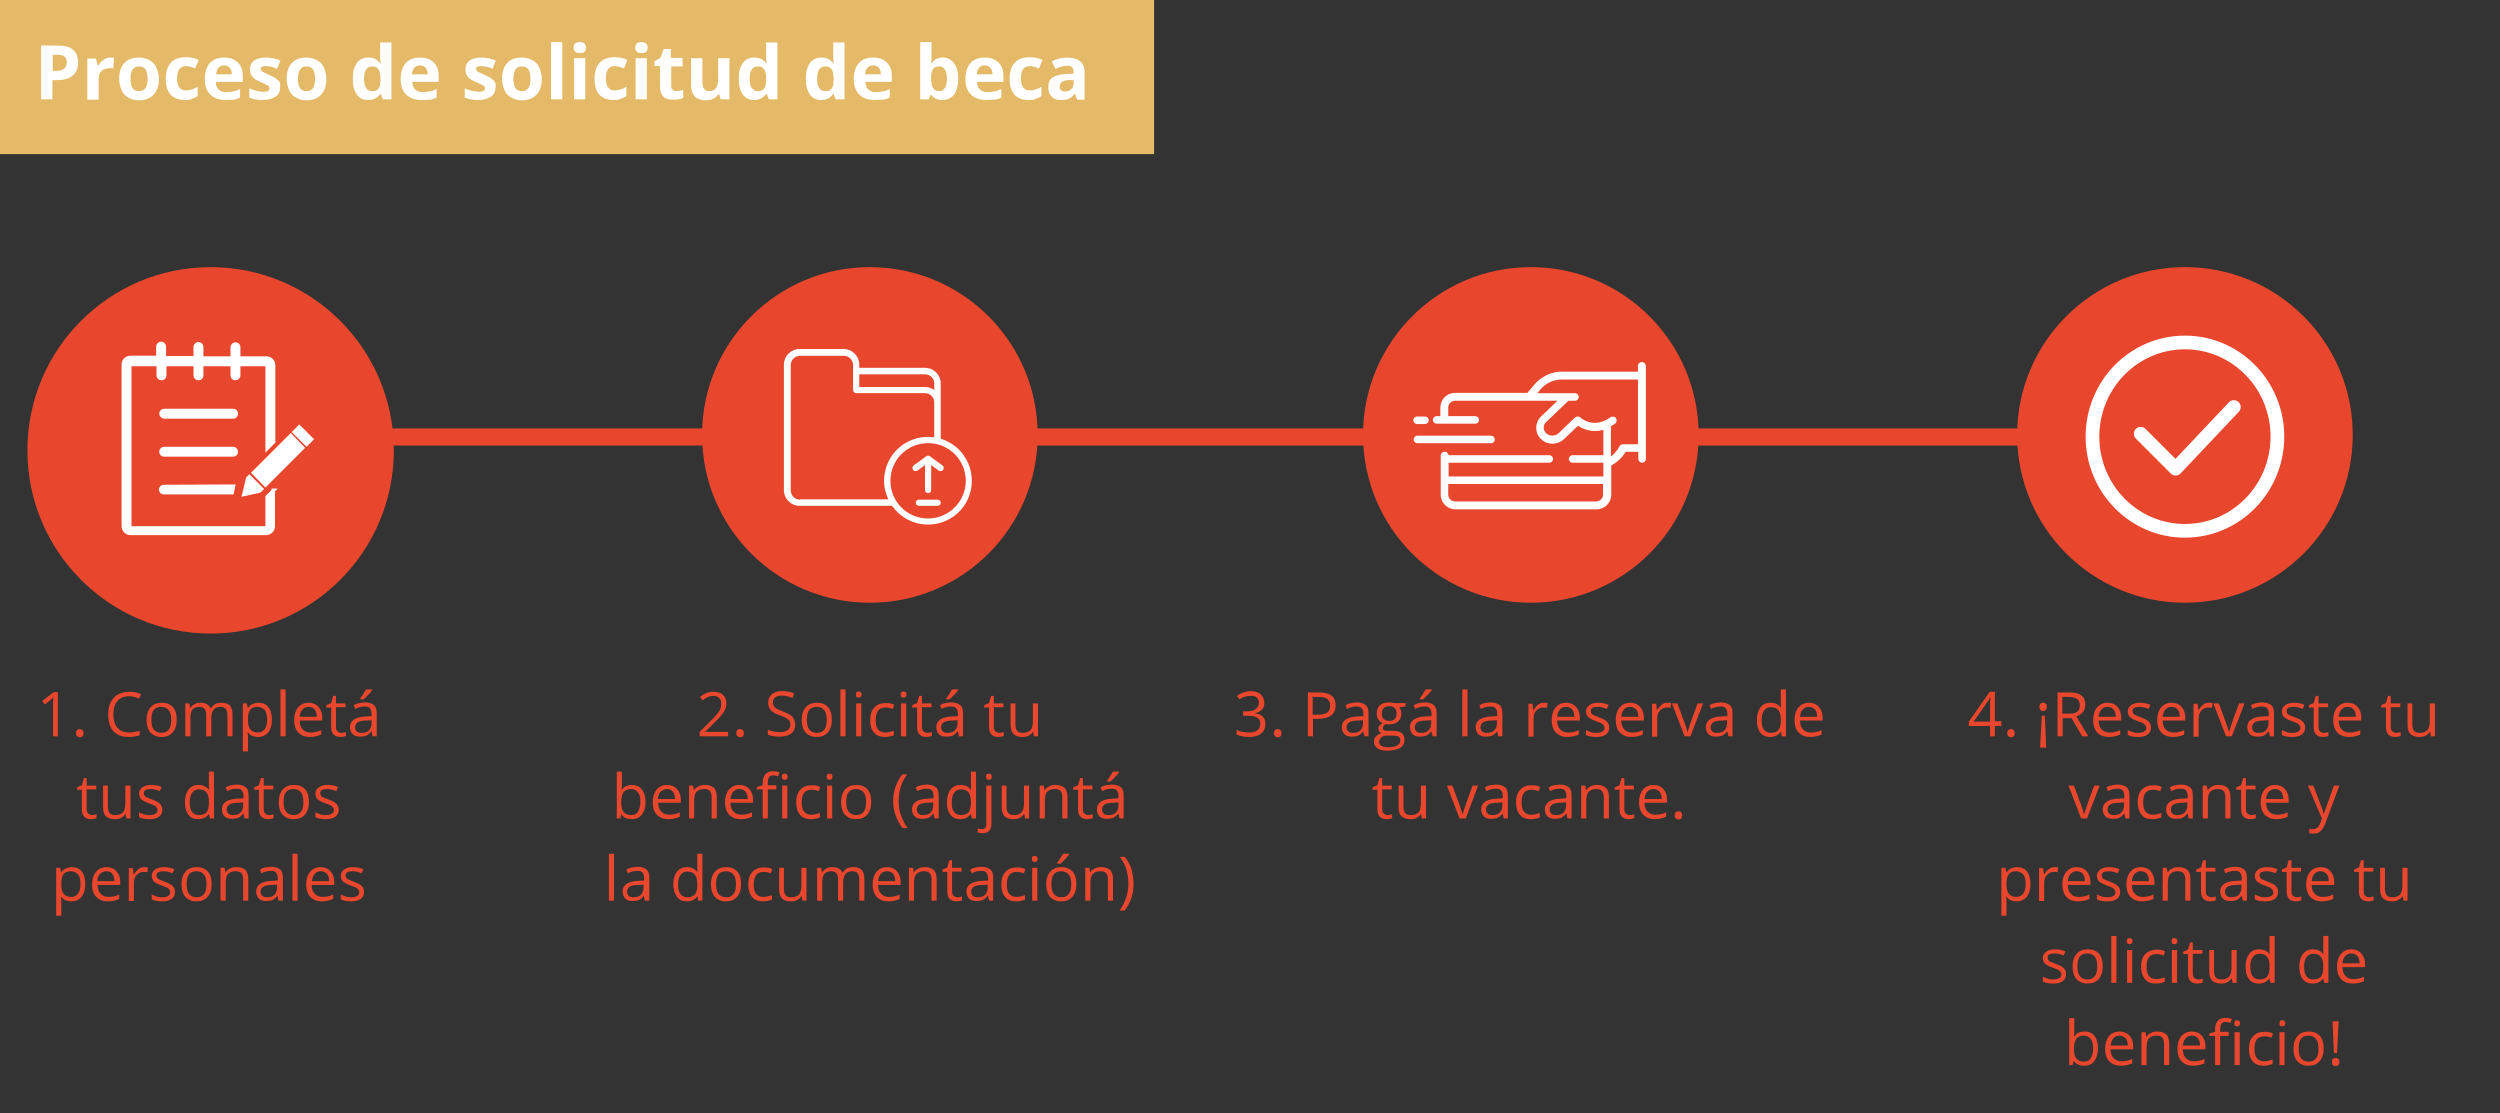 <?xml version="1.0" encoding="utf-8"?>
<!-- Generator: Adobe Illustrator 18.1.1, SVG Export Plug-In . SVG Version: 6.00 Build 0)  -->
<svg version="1.1" id="Layer_1" xmlns="http://www.w3.org/2000/svg" xmlns:xlink="http://www.w3.org/1999/xlink" x="0px" y="0px"
	 width="730px" height="325px" viewBox="333 -130 730 325" enable-background="new 333 -130 730 325" xml:space="preserve">
<rect x="333" y="-130" width="730" height="325" fill="#333333" stroke="none"/>
<g id="Grupo_466" transform="translate(-140 -615)">
	<circle id="Elipse_77" fill="#E8472D" cx="920" cy="612" r="49"/>
	<circle id="Elipse_82" fill="#E8472D" cx="1111" cy="612" r="49"/>
	<line id="Línea_53" fill="none" stroke="#E8472D" stroke-width="5" x1="938.5" y1="612.6" x2="1091.5" y2="612.6"/>
	<g id="Grupo_422" transform="translate(0 -22)">
		<rect id="Rectángulo_896" x="473" y="507" fill="#E4B967" width="337" height="45"/>
		<g enable-background="new    ">
			<path fill="#FFFFFF" d="M495.8,525.2c0,1.7-0.5,3-1.6,3.9c-1.1,0.9-2.6,1.3-4.5,1.3h-1.4v5.6H485v-15.7h5c1.9,0,3.4,0.4,4.3,1.2
				C495.3,522.3,495.8,523.6,495.8,525.2z M488.3,527.7h1.1c1,0,1.8-0.2,2.3-0.6c0.5-0.4,0.8-1,0.8-1.8c0-0.8-0.2-1.4-0.6-1.7
				c-0.4-0.4-1.1-0.6-2-0.6h-1.5V527.7z"/>
			<path fill="#FFFFFF" d="M505.2,523.8c0.4,0,0.8,0,1.1,0.1l-0.2,3.1c-0.3-0.1-0.6-0.1-1-0.1c-1,0-1.9,0.3-2.4,0.8
				c-0.6,0.5-0.9,1.3-0.9,2.3v6.1h-3.3v-12h2.5l0.5,2h0.2c0.4-0.7,0.9-1.2,1.5-1.6C503.8,524,504.5,523.8,505.2,523.8z"/>
			<path fill="#FFFFFF" d="M519.4,530c0,2-0.5,3.5-1.5,4.6s-2.5,1.7-4.3,1.7c-1.2,0-2.2-0.3-3.1-0.8c-0.9-0.5-1.6-1.2-2-2.2
				s-0.7-2-0.7-3.3c0-2,0.5-3.5,1.5-4.6c1-1.1,2.5-1.6,4.3-1.6c1.2,0,2.2,0.3,3.1,0.8s1.6,1.2,2,2.2S519.4,528.7,519.4,530z
				 M511.1,530c0,1.2,0.2,2.1,0.6,2.7c0.4,0.6,1,0.9,1.9,0.9c0.9,0,1.5-0.3,1.9-0.9c0.4-0.6,0.6-1.5,0.6-2.7c0-1.2-0.2-2.1-0.6-2.7
				s-1-0.9-1.9-0.9c-0.9,0-1.5,0.3-1.9,0.9C511.3,527.9,511.1,528.8,511.1,530z"/>
			<path fill="#FFFFFF" d="M527,536.2c-3.7,0-5.6-2.1-5.6-6.2c0-2,0.5-3.6,1.5-4.7c1-1.1,2.5-1.6,4.4-1.6c1.4,0,2.6,0.3,3.7,0.8
				l-1,2.5c-0.5-0.2-1-0.4-1.4-0.5c-0.4-0.1-0.9-0.2-1.3-0.2c-1.7,0-2.6,1.2-2.6,3.6c0,2.3,0.9,3.5,2.6,3.5c0.6,0,1.2-0.1,1.8-0.3
				c0.5-0.2,1.1-0.4,1.6-0.8v2.8c-0.5,0.3-1.1,0.6-1.6,0.7C528.5,536.2,527.8,536.2,527,536.2z"/>
			<path fill="#FFFFFF" d="M538.9,536.2c-1.9,0-3.4-0.5-4.5-1.6s-1.6-2.6-1.6-4.5c0-2,0.5-3.6,1.5-4.7c1-1.1,2.4-1.6,4.2-1.6
				c1.7,0,3,0.5,4,1.5s1.4,2.3,1.4,4v1.6H536c0,0.9,0.3,1.7,0.8,2.2s1.2,0.8,2.2,0.8c0.7,0,1.4-0.1,2.1-0.2s1.3-0.4,2-0.7v2.5
				c-0.6,0.3-1.2,0.5-1.8,0.6C540.6,536.1,539.8,536.2,538.9,536.2z M538.4,526.1c-0.7,0-1.2,0.2-1.6,0.7c-0.4,0.4-0.6,1.1-0.7,1.9
				h4.6c0-0.8-0.2-1.4-0.6-1.9C539.7,526.3,539.1,526.1,538.4,526.1z"/>
			<path fill="#FFFFFF" d="M554.8,532.4c0,1.2-0.4,2.2-1.3,2.8c-0.9,0.6-2.1,1-3.8,1c-0.9,0-1.6-0.1-2.2-0.2
				c-0.6-0.1-1.2-0.3-1.7-0.5v-2.7c0.6,0.3,1.3,0.5,2.1,0.7c0.8,0.2,1.4,0.3,2,0.3c1.2,0,1.8-0.3,1.8-1c0-0.3-0.1-0.5-0.2-0.6
				c-0.2-0.2-0.4-0.3-0.8-0.5c-0.4-0.2-0.9-0.4-1.5-0.7c-0.9-0.4-1.6-0.7-2-1.1c-0.4-0.3-0.7-0.7-0.9-1.1c-0.2-0.4-0.3-1-0.3-1.6
				c0-1.1,0.4-1.9,1.2-2.5c0.8-0.6,2-0.9,3.5-0.9c1.4,0,2.9,0.3,4.2,0.9l-1,2.4c-0.6-0.3-1.2-0.5-1.7-0.6s-1.1-0.2-1.6-0.2
				c-1,0-1.5,0.3-1.5,0.8c0,0.3,0.2,0.5,0.5,0.8c0.3,0.2,1,0.5,2,1c0.9,0.4,1.6,0.7,2.1,1.1s0.8,0.7,1,1.1S554.8,531.8,554.8,532.4z
				"/>
			<path fill="#FFFFFF" d="M568.3,530c0,2-0.5,3.5-1.5,4.6s-2.5,1.7-4.3,1.7c-1.2,0-2.2-0.3-3.1-0.8c-0.9-0.5-1.6-1.2-2-2.2
				s-0.7-2-0.7-3.3c0-2,0.5-3.5,1.5-4.6s2.5-1.6,4.3-1.6c1.2,0,2.2,0.3,3.1,0.8s1.6,1.2,2,2.2S568.3,528.7,568.3,530z M560,530
				c0,1.2,0.2,2.1,0.6,2.7c0.4,0.6,1,0.9,1.9,0.9c0.9,0,1.5-0.3,1.9-0.9c0.4-0.6,0.6-1.5,0.6-2.7c0-1.2-0.2-2.1-0.6-2.7
				s-1-0.9-1.9-0.9c-0.9,0-1.5,0.3-1.9,0.9C560.2,527.9,560,528.8,560,530z"/>
			<path fill="#FFFFFF" d="M580.5,536.2c-1.4,0-2.5-0.5-3.3-1.6c-0.8-1.1-1.2-2.6-1.2-4.6c0-2,0.4-3.5,1.2-4.6
				c0.8-1.1,1.9-1.6,3.4-1.6c1.5,0,2.7,0.6,3.5,1.8h0.1c-0.2-0.9-0.2-1.7-0.2-2.4v-3.8h3.3V536h-2.5l-0.6-1.6h-0.1
				C583.2,535.6,582.1,536.2,580.5,536.2z M581.7,533.6c0.8,0,1.5-0.2,1.8-0.7c0.4-0.5,0.6-1.3,0.6-2.5V530c0-1.3-0.2-2.2-0.6-2.8
				c-0.4-0.6-1-0.8-1.9-0.8c-0.7,0-1.3,0.3-1.7,0.9c-0.4,0.6-0.6,1.5-0.6,2.7s0.2,2.1,0.6,2.7C580.3,533.3,580.9,533.6,581.7,533.6z
				"/>
			<path fill="#FFFFFF" d="M596.1,536.2c-1.9,0-3.4-0.5-4.5-1.6s-1.6-2.6-1.6-4.5c0-2,0.5-3.6,1.5-4.7c1-1.1,2.4-1.6,4.2-1.6
				c1.7,0,3,0.5,4,1.5s1.4,2.3,1.4,4v1.6h-7.7c0,0.9,0.3,1.7,0.8,2.2s1.2,0.8,2.2,0.8c0.7,0,1.4-0.1,2.1-0.2s1.3-0.4,2-0.7v2.5
				c-0.6,0.3-1.2,0.5-1.8,0.6C597.8,536.1,597,536.2,596.1,536.2z M595.6,526.1c-0.7,0-1.2,0.2-1.6,0.7c-0.4,0.4-0.6,1.1-0.7,1.9
				h4.6c0-0.8-0.2-1.4-0.6-1.9C596.9,526.3,596.3,526.1,595.6,526.1z"/>
			<path fill="#FFFFFF" d="M617.7,532.4c0,1.2-0.4,2.2-1.3,2.8c-0.9,0.6-2.1,1-3.8,1c-0.9,0-1.6-0.1-2.2-0.2
				c-0.6-0.1-1.2-0.3-1.7-0.5v-2.7c0.6,0.3,1.3,0.5,2.1,0.7c0.8,0.2,1.4,0.3,2,0.3c1.2,0,1.8-0.3,1.8-1c0-0.3-0.1-0.5-0.2-0.6
				c-0.2-0.2-0.4-0.3-0.8-0.5c-0.4-0.2-0.9-0.4-1.5-0.7c-0.9-0.4-1.6-0.7-2-1.1c-0.4-0.3-0.7-0.7-0.9-1.1c-0.2-0.4-0.3-1-0.3-1.6
				c0-1.1,0.4-1.9,1.2-2.5c0.8-0.6,2-0.9,3.5-0.9c1.4,0,2.9,0.3,4.2,0.9l-1,2.4c-0.6-0.3-1.2-0.5-1.7-0.6s-1.1-0.2-1.6-0.2
				c-1,0-1.5,0.3-1.5,0.8c0,0.3,0.2,0.5,0.5,0.8c0.3,0.2,1,0.5,2,1c0.9,0.4,1.6,0.7,2.1,1.1s0.8,0.7,1,1.1S617.7,531.8,617.7,532.4z
				"/>
			<path fill="#FFFFFF" d="M631.2,530c0,2-0.5,3.5-1.5,4.6s-2.5,1.7-4.3,1.7c-1.2,0-2.2-0.3-3.1-0.8c-0.9-0.5-1.6-1.2-2-2.2
				s-0.7-2-0.7-3.3c0-2,0.5-3.5,1.5-4.6s2.5-1.6,4.3-1.6c1.2,0,2.2,0.3,3.1,0.8s1.6,1.2,2,2.2S631.2,528.7,631.2,530z M622.9,530
				c0,1.2,0.2,2.1,0.6,2.7c0.4,0.6,1,0.9,1.9,0.9c0.9,0,1.5-0.3,1.9-0.9c0.4-0.6,0.6-1.5,0.6-2.7c0-1.2-0.2-2.1-0.6-2.7
				s-1-0.9-1.9-0.9c-0.9,0-1.5,0.3-1.9,0.9C623.1,527.9,622.9,528.8,622.9,530z"/>
			<path fill="#FFFFFF" d="M637.2,536h-3.3v-16.7h3.3V536z"/>
			<path fill="#FFFFFF" d="M640.5,520.9c0-1.1,0.6-1.6,1.8-1.6s1.8,0.5,1.8,1.6c0,0.5-0.1,0.9-0.4,1.2c-0.3,0.3-0.7,0.4-1.3,0.4
				C641.1,522.5,640.5,522,640.5,520.9z M643.9,536h-3.3v-12h3.3V536z"/>
			<path fill="#FFFFFF" d="M652.2,536.2c-3.7,0-5.6-2.1-5.6-6.2c0-2,0.5-3.6,1.5-4.7c1-1.1,2.5-1.6,4.4-1.6c1.4,0,2.6,0.3,3.7,0.8
				l-1,2.5c-0.5-0.2-1-0.4-1.4-0.5c-0.4-0.1-0.9-0.2-1.3-0.2c-1.7,0-2.6,1.2-2.6,3.6c0,2.3,0.9,3.5,2.6,3.5c0.6,0,1.2-0.1,1.8-0.3
				c0.5-0.2,1.1-0.4,1.6-0.8v2.8c-0.5,0.3-1.1,0.6-1.6,0.7C653.7,536.2,653,536.2,652.2,536.2z"/>
			<path fill="#FFFFFF" d="M658.5,520.9c0-1.1,0.6-1.6,1.8-1.6s1.8,0.5,1.8,1.6c0,0.5-0.1,0.9-0.4,1.2c-0.3,0.3-0.7,0.4-1.3,0.4
				C659.1,522.5,658.5,522,658.5,520.9z M661.9,536h-3.3v-12h3.3V536z"/>
			<path fill="#FFFFFF" d="M670.4,533.6c0.6,0,1.3-0.1,2.1-0.4v2.4c-0.8,0.4-1.8,0.5-3,0.5c-1.3,0-2.3-0.3-2.9-1
				c-0.6-0.7-0.9-1.7-0.9-3v-5.8h-1.6v-1.4l1.8-1.1l0.9-2.5h2.1v2.6h3.4v2.5H669v5.8c0,0.5,0.1,0.8,0.4,1
				C669.7,533.5,670,533.6,670.4,533.6z"/>
			<path fill="#FFFFFF" d="M683.4,536l-0.4-1.5h-0.2c-0.4,0.6-0.8,1-1.5,1.3c-0.6,0.3-1.4,0.5-2.2,0.5c-1.4,0-2.5-0.4-3.2-1.1
				c-0.7-0.8-1.1-1.8-1.1-3.3V524h3.3v7c0,0.9,0.2,1.5,0.5,2c0.3,0.4,0.8,0.6,1.5,0.6c0.9,0,1.6-0.3,2-0.9c0.4-0.6,0.6-1.6,0.6-3
				V524h3.3v12H683.4z"/>
			<path fill="#FFFFFF" d="M693.2,536.2c-1.4,0-2.5-0.5-3.3-1.6c-0.8-1.1-1.2-2.6-1.2-4.6c0-2,0.4-3.5,1.2-4.6
				c0.8-1.1,1.9-1.6,3.4-1.6c1.5,0,2.7,0.6,3.5,1.8h0.1c-0.2-0.9-0.2-1.7-0.2-2.4v-3.8h3.3V536h-2.5l-0.6-1.6h-0.1
				C695.8,535.6,694.7,536.2,693.2,536.2z M694.3,533.6c0.8,0,1.5-0.2,1.8-0.7c0.4-0.5,0.6-1.3,0.6-2.5V530c0-1.3-0.2-2.2-0.6-2.8
				c-0.4-0.6-1-0.8-1.9-0.8c-0.7,0-1.3,0.3-1.7,0.9c-0.4,0.6-0.6,1.5-0.6,2.7s0.2,2.1,0.6,2.7C693,533.3,693.6,533.6,694.3,533.6z"
				/>
			<path fill="#FFFFFF" d="M712.8,536.2c-1.4,0-2.5-0.5-3.3-1.6c-0.8-1.1-1.2-2.6-1.2-4.6c0-2,0.4-3.5,1.2-4.6
				c0.8-1.1,1.9-1.6,3.4-1.6c1.5,0,2.7,0.6,3.5,1.8h0.1c-0.2-0.9-0.2-1.7-0.2-2.4v-3.8h3.3V536H717l-0.6-1.6h-0.1
				C715.5,535.6,714.3,536.2,712.8,536.2z M714,533.6c0.8,0,1.5-0.2,1.8-0.7c0.4-0.5,0.6-1.3,0.6-2.5V530c0-1.3-0.2-2.2-0.6-2.8
				c-0.4-0.6-1-0.8-1.9-0.8c-0.7,0-1.3,0.3-1.7,0.9c-0.4,0.6-0.6,1.5-0.6,2.7s0.2,2.1,0.6,2.7C712.6,533.3,713.2,533.6,714,533.6z"
				/>
			<path fill="#FFFFFF" d="M728.4,536.2c-1.9,0-3.4-0.5-4.5-1.6s-1.6-2.6-1.6-4.5c0-2,0.5-3.6,1.5-4.7c1-1.1,2.4-1.6,4.2-1.6
				c1.7,0,3,0.5,4,1.5s1.4,2.3,1.4,4v1.6h-7.7c0,0.9,0.3,1.7,0.8,2.2s1.2,0.8,2.2,0.8c0.7,0,1.4-0.1,2.1-0.2s1.3-0.4,2-0.7v2.5
				c-0.6,0.3-1.2,0.5-1.8,0.6C730.1,536.1,729.3,536.2,728.4,536.2z M727.9,526.1c-0.7,0-1.2,0.2-1.6,0.7c-0.4,0.4-0.6,1.1-0.7,1.9
				h4.6c0-0.8-0.2-1.4-0.6-1.9C729.2,526.3,728.6,526.1,727.9,526.1z"/>
			<path fill="#FFFFFF" d="M748.3,523.8c1.4,0,2.5,0.6,3.3,1.7c0.8,1.1,1.2,2.6,1.2,4.5c0,2-0.4,3.5-1.2,4.6c-0.8,1.1-2,1.6-3.4,1.6
				c-1.4,0-2.5-0.5-3.3-1.5h-0.2l-0.5,1.3h-2.5v-16.7h3.3v3.9c0,0.5,0,1.3-0.1,2.4h0.1C745.7,524.4,746.8,523.8,748.3,523.8z
				 M747.3,526.4c-0.8,0-1.4,0.2-1.8,0.7c-0.4,0.5-0.6,1.3-0.6,2.5v0.4c0,1.3,0.2,2.2,0.6,2.8c0.4,0.6,1,0.8,1.8,0.8
				c0.7,0,1.2-0.3,1.6-0.9c0.4-0.6,0.6-1.5,0.6-2.7s-0.2-2.1-0.6-2.7C748.5,526.7,748,526.4,747.3,526.4z"/>
			<path fill="#FFFFFF" d="M761,536.2c-1.9,0-3.4-0.5-4.5-1.6s-1.6-2.6-1.6-4.5c0-2,0.5-3.6,1.5-4.7c1-1.1,2.4-1.6,4.2-1.6
				c1.7,0,3,0.5,4,1.5s1.4,2.3,1.4,4v1.6h-7.7c0,0.9,0.3,1.7,0.8,2.2s1.2,0.8,2.2,0.8c0.7,0,1.4-0.1,2.1-0.2s1.3-0.4,2-0.7v2.5
				c-0.6,0.3-1.2,0.5-1.8,0.6C762.7,536.1,761.9,536.2,761,536.2z M760.5,526.1c-0.7,0-1.2,0.2-1.6,0.7c-0.4,0.4-0.6,1.1-0.7,1.9
				h4.6c0-0.8-0.2-1.4-0.6-1.9C761.8,526.3,761.2,526.1,760.5,526.1z"/>
			<path fill="#FFFFFF" d="M773.4,536.2c-3.7,0-5.6-2.1-5.6-6.2c0-2,0.5-3.6,1.5-4.7c1-1.1,2.5-1.6,4.4-1.6c1.4,0,2.6,0.3,3.7,0.8
				l-1,2.5c-0.5-0.2-1-0.4-1.4-0.5c-0.4-0.1-0.9-0.2-1.3-0.2c-1.7,0-2.6,1.2-2.6,3.6c0,2.3,0.9,3.5,2.6,3.5c0.6,0,1.2-0.1,1.8-0.3
				c0.5-0.2,1.1-0.4,1.6-0.8v2.8c-0.5,0.3-1.1,0.6-1.6,0.7C775,536.2,774.3,536.2,773.4,536.2z"/>
			<path fill="#FFFFFF" d="M787.5,536l-0.6-1.6h-0.1c-0.6,0.7-1.1,1.2-1.7,1.4c-0.6,0.3-1.3,0.4-2.3,0.4c-1.2,0-2.1-0.3-2.7-1
				c-0.7-0.7-1-1.6-1-2.8c0-1.3,0.4-2.2,1.3-2.8c0.9-0.6,2.2-0.9,4-1l2.1-0.1V528c0-1.2-0.6-1.8-1.9-1.8c-1,0-2.1,0.3-3.4,0.9
				l-1.1-2.2c1.4-0.7,2.9-1.1,4.6-1.1c1.6,0,2.8,0.4,3.7,1.1s1.3,1.8,1.3,3.2v8H787.5z M786.5,530.4l-1.3,0c-1,0-1.7,0.2-2.1,0.5
				s-0.7,0.8-0.7,1.4c0,0.9,0.5,1.4,1.6,1.4c0.8,0,1.4-0.2,1.8-0.7c0.5-0.4,0.7-1,0.7-1.7V530.4z"/>
		</g>
	</g>
	<line id="Línea_42" fill="none" stroke="#E8472D" stroke-width="5" x1="576.5" y1="612.6" x2="711.3" y2="612.6"/>
	<line id="Línea_43" fill="none" stroke="#E8472D" stroke-width="5" x1="755.5" y1="612.6" x2="957.6" y2="612.6"/>
	<circle id="Elipse_75" fill="#E8472D" cx="727" cy="612" r="49"/>
	<g enable-background="new    ">
		<path fill="#E8472D" d="M489.9,700h-1.4v-9.2c0-0.8,0-1.5,0.1-2.2c-0.1,0.1-0.3,0.3-0.4,0.4s-0.8,0.7-2.1,1.7l-0.8-1l3.4-2.6h1.2
			V700z"/>
		<path fill="#E8472D" d="M495.2,699.1c0-0.4,0.1-0.7,0.3-0.9c0.2-0.2,0.4-0.3,0.8-0.3c0.3,0,0.6,0.1,0.8,0.3
			c0.2,0.2,0.3,0.5,0.3,0.9c0,0.4-0.1,0.7-0.3,0.9s-0.5,0.3-0.8,0.3c-0.3,0-0.5-0.1-0.7-0.3C495.3,699.8,495.2,699.5,495.2,699.1z"
			/>
		<path fill="#E8472D" d="M510.6,688.3c-1.4,0-2.5,0.5-3.3,1.4c-0.8,0.9-1.2,2.2-1.2,3.9c0,1.7,0.4,3,1.2,3.9
			c0.8,0.9,1.9,1.4,3.4,1.4c0.9,0,1.9-0.2,3.1-0.5v1.3c-0.9,0.3-2,0.5-3.3,0.5c-1.9,0-3.4-0.6-4.4-1.7s-1.5-2.8-1.5-4.9
			c0-1.3,0.2-2.5,0.7-3.5s1.2-1.8,2.1-2.3s2-0.8,3.3-0.8c1.3,0,2.5,0.2,3.5,0.7l-0.6,1.3C512.6,688.5,511.6,688.3,510.6,688.3z"/>
		<path fill="#E8472D" d="M524.6,695.2c0,1.6-0.4,2.8-1.2,3.7s-1.9,1.3-3.3,1.3c-0.9,0-1.6-0.2-2.3-0.6s-1.2-1-1.5-1.7
			s-0.5-1.6-0.5-2.7c0-1.6,0.4-2.8,1.2-3.7s1.9-1.3,3.3-1.3c1.3,0,2.4,0.4,3.2,1.3S524.6,693.6,524.6,695.2z M517.2,695.2
			c0,1.2,0.2,2.2,0.7,2.8s1.2,1,2.2,1s1.7-0.3,2.2-1c0.5-0.6,0.7-1.6,0.7-2.8c0-1.2-0.2-2.2-0.7-2.8c-0.5-0.6-1.2-1-2.2-1
			c-1,0-1.7,0.3-2.2,0.9S517.2,693.9,517.2,695.2z"/>
		<path fill="#E8472D" d="M539.4,700v-6.3c0-0.8-0.2-1.3-0.5-1.7c-0.3-0.4-0.8-0.6-1.5-0.6c-0.9,0-1.6,0.3-2,0.8s-0.7,1.3-0.7,2.4
			v5.4h-1.5v-6.3c0-0.8-0.2-1.3-0.5-1.7c-0.3-0.4-0.8-0.6-1.5-0.6c-0.9,0-1.6,0.3-2,0.8c-0.4,0.5-0.6,1.4-0.6,2.7v5.1h-1.5v-9.6h1.2
			l0.2,1.3h0.1c0.3-0.5,0.7-0.8,1.2-1.1c0.5-0.3,1.1-0.4,1.7-0.4c1.5,0,2.5,0.5,3,1.6h0.1c0.3-0.5,0.7-0.9,1.2-1.2s1.2-0.4,1.9-0.4
			c1.1,0,1.9,0.3,2.4,0.8s0.8,1.5,0.8,2.7v6.3H539.4z"/>
		<path fill="#E8472D" d="M548.4,700.2c-0.6,0-1.2-0.1-1.7-0.3c-0.5-0.2-1-0.6-1.3-1.1h-0.1c0.1,0.6,0.1,1.1,0.1,1.6v4h-1.5v-14h1.2
			l0.2,1.3h0.1c0.4-0.5,0.8-0.9,1.3-1.1s1.1-0.4,1.7-0.4c1.3,0,2.3,0.4,3,1.3c0.7,0.9,1,2.1,1,3.7c0,1.6-0.4,2.8-1.1,3.7
			C550.6,699.7,549.6,700.2,548.4,700.2z M548.2,691.4c-1,0-1.7,0.3-2.1,0.8s-0.7,1.4-0.7,2.6v0.3c0,1.4,0.2,2.3,0.7,2.9
			s1.2,0.9,2.2,0.9c0.8,0,1.5-0.3,2-1s0.7-1.6,0.7-2.8c0-1.2-0.2-2.1-0.7-2.8C549.7,691.8,549,691.4,548.2,691.4z"/>
		<path fill="#E8472D" d="M556.4,700h-1.5v-13.7h1.5V700z"/>
		<path fill="#E8472D" d="M563.5,700.2c-1.4,0-2.5-0.4-3.4-1.3c-0.8-0.9-1.2-2.1-1.2-3.6c0-1.6,0.4-2.8,1.1-3.7
			c0.8-0.9,1.8-1.4,3.1-1.4c1.2,0,2.2,0.4,2.9,1.2s1.1,1.8,1.1,3.1v0.9h-6.6c0,1.1,0.3,2,0.9,2.6s1.3,0.9,2.3,0.9
			c1,0,2.1-0.2,3.1-0.7v1.3c-0.5,0.2-1,0.4-1.5,0.5C564.7,700.1,564.2,700.2,563.5,700.2z M563.1,691.4c-0.8,0-1.4,0.3-1.8,0.8
			c-0.5,0.5-0.7,1.2-0.8,2.1h5c0-0.9-0.2-1.6-0.6-2.1C564.5,691.7,563.9,691.4,563.1,691.4z"/>
		<path fill="#E8472D" d="M572.7,699c0.3,0,0.5,0,0.7-0.1c0.2,0,0.4-0.1,0.6-0.1v1.1c-0.2,0.1-0.4,0.1-0.7,0.2
			c-0.3,0-0.6,0.1-0.8,0.1c-1.9,0-2.8-1-2.8-2.9v-5.7h-1.4v-0.7l1.4-0.6l0.6-2.1h0.8v2.2h2.8v1.1h-2.8v5.7c0,0.6,0.1,1,0.4,1.3
			S572.2,699,572.7,699z"/>
		<path fill="#E8472D" d="M581.8,700l-0.3-1.4h-0.1c-0.5,0.6-1,1-1.4,1.2c-0.5,0.2-1.1,0.3-1.8,0.3c-1,0-1.7-0.2-2.2-0.7
			s-0.8-1.2-0.8-2.1c0-1.9,1.6-3,4.7-3.1l1.6-0.1v-0.6c0-0.8-0.2-1.3-0.5-1.7c-0.3-0.4-0.8-0.5-1.6-0.5c-0.8,0-1.7,0.2-2.7,0.7
			l-0.4-1.1c0.5-0.3,1-0.5,1.6-0.6s1.1-0.2,1.7-0.2c1.1,0,2,0.3,2.6,0.8c0.6,0.5,0.8,1.3,0.8,2.5v6.6H581.8z M578.6,699
			c0.9,0,1.6-0.2,2.1-0.7c0.5-0.5,0.8-1.2,0.8-2.1v-0.9l-1.5,0.1c-1.2,0-2,0.2-2.5,0.5c-0.5,0.3-0.8,0.8-0.8,1.5
			c0,0.5,0.2,0.9,0.5,1.2S578,699,578.6,699z M578.2,688.9c0.3-0.4,0.6-0.8,0.9-1.3c0.3-0.5,0.6-1,0.8-1.3h1.8v0.2
			c-0.3,0.4-0.6,0.8-1.2,1.4s-1,1-1.3,1.3h-1V688.9z"/>
	</g>
	<g enable-background="new    ">
		<path fill="#E8472D" d="M499.9,723c0.3,0,0.5,0,0.7-0.1c0.2,0,0.4-0.1,0.6-0.1v1.1c-0.2,0.1-0.4,0.1-0.7,0.2
			c-0.3,0-0.6,0.1-0.8,0.1c-1.9,0-2.8-1-2.8-2.9v-5.7h-1.4v-0.7l1.4-0.6l0.6-2.1h0.8v2.2h2.8v1.1h-2.8v5.7c0,0.6,0.1,1,0.4,1.3
			S499.4,723,499.9,723z"/>
		<path fill="#E8472D" d="M504.5,714.4v6.2c0,0.8,0.2,1.4,0.5,1.8s0.9,0.6,1.7,0.6c1,0,1.7-0.3,2.2-0.8s0.7-1.5,0.7-2.7v-5.1h1.5
			v9.6h-1.2l-0.2-1.3h-0.1c-0.3,0.5-0.7,0.8-1.2,1.1s-1.1,0.4-1.8,0.4c-1.2,0-2-0.3-2.6-0.8s-0.9-1.4-0.9-2.7v-6.3H504.5z"/>
		<path fill="#E8472D" d="M520.4,721.4c0,0.9-0.3,1.6-1,2.1s-1.6,0.7-2.8,0.7c-1.3,0-2.3-0.2-3-0.6v-1.4c0.5,0.2,1,0.4,1.5,0.6
			s1,0.2,1.5,0.2c0.8,0,1.3-0.1,1.8-0.4s0.6-0.6,0.6-1.1c0-0.4-0.2-0.7-0.5-1s-1-0.6-1.9-0.9c-0.9-0.3-1.5-0.6-1.9-0.9
			c-0.4-0.2-0.7-0.5-0.8-0.8s-0.3-0.7-0.3-1.1c0-0.8,0.3-1.4,1-1.9s1.5-0.7,2.6-0.7c1,0,2.1,0.2,3,0.6l-0.5,1.2
			c-1-0.4-1.8-0.6-2.6-0.6c-0.7,0-1.2,0.1-1.6,0.3s-0.5,0.5-0.5,0.9c0,0.3,0.1,0.5,0.2,0.7s0.3,0.4,0.6,0.5s0.9,0.4,1.7,0.7
			c1.1,0.4,1.9,0.8,2.3,1.3S520.4,720.7,520.4,721.4z"/>
		<path fill="#E8472D" d="M534,722.7L534,722.7c-0.8,1-1.8,1.5-3.1,1.5c-1.3,0-2.2-0.4-2.9-1.3s-1-2.1-1-3.7s0.4-2.8,1.1-3.7
			s1.7-1.3,2.9-1.3c1.3,0,2.3,0.5,3,1.4h0.1l-0.1-0.7l0-0.7v-3.9h1.5V724h-1.2L534,722.7z M531.1,723c1,0,1.7-0.3,2.2-0.8
			c0.4-0.5,0.7-1.4,0.7-2.6v-0.3c0-1.4-0.2-2.3-0.7-2.9c-0.5-0.6-1.2-0.9-2.2-0.9c-0.9,0-1.5,0.3-2,1c-0.5,0.7-0.7,1.6-0.7,2.8
			c0,1.2,0.2,2.2,0.7,2.8S530.2,723,531.1,723z"/>
		<path fill="#E8472D" d="M544.4,724l-0.3-1.4H544c-0.5,0.6-1,1-1.4,1.2c-0.5,0.2-1.1,0.3-1.8,0.3c-1,0-1.7-0.2-2.2-0.7
			s-0.8-1.2-0.8-2.1c0-1.9,1.6-3,4.7-3.1l1.6-0.1v-0.6c0-0.8-0.2-1.3-0.5-1.7c-0.3-0.4-0.8-0.5-1.6-0.5c-0.8,0-1.7,0.2-2.7,0.7
			l-0.4-1.1c0.5-0.3,1-0.5,1.6-0.6s1.1-0.2,1.7-0.2c1.1,0,2,0.3,2.6,0.8c0.6,0.5,0.8,1.3,0.8,2.5v6.6H544.4z M541.1,723
			c0.9,0,1.6-0.2,2.1-0.7c0.5-0.5,0.8-1.2,0.8-2.1v-0.9l-1.5,0.1c-1.2,0-2,0.2-2.5,0.5c-0.5,0.3-0.8,0.8-0.8,1.5
			c0,0.5,0.2,0.9,0.5,1.2S540.5,723,541.1,723z"/>
		<path fill="#E8472D" d="M551.6,723c0.3,0,0.5,0,0.7-0.1c0.2,0,0.4-0.1,0.6-0.1v1.1c-0.2,0.1-0.4,0.1-0.7,0.2
			c-0.3,0-0.6,0.1-0.8,0.1c-1.9,0-2.8-1-2.8-2.9v-5.7h-1.4v-0.7l1.4-0.6l0.6-2.1h0.8v2.2h2.8v1.1h-2.8v5.7c0,0.6,0.1,1,0.4,1.3
			S551.1,723,551.6,723z"/>
		<path fill="#E8472D" d="M563.2,719.2c0,1.6-0.4,2.8-1.2,3.7s-1.9,1.3-3.3,1.3c-0.9,0-1.6-0.2-2.3-0.6s-1.2-1-1.5-1.7
			s-0.5-1.6-0.5-2.7c0-1.6,0.4-2.8,1.2-3.7s1.9-1.3,3.3-1.3c1.3,0,2.4,0.4,3.2,1.3S563.2,717.6,563.2,719.2z M555.8,719.2
			c0,1.2,0.2,2.2,0.7,2.8s1.2,1,2.2,1s1.7-0.3,2.2-1c0.5-0.6,0.7-1.6,0.7-2.8c0-1.2-0.2-2.2-0.7-2.8c-0.5-0.6-1.2-1-2.2-1
			c-1,0-1.7,0.3-2.2,0.9S555.8,717.9,555.8,719.2z"/>
		<path fill="#E8472D" d="M571.9,721.4c0,0.9-0.3,1.6-1,2.1s-1.6,0.7-2.8,0.7c-1.3,0-2.3-0.2-3-0.6v-1.4c0.5,0.2,1,0.4,1.5,0.6
			s1,0.2,1.5,0.2c0.8,0,1.3-0.1,1.8-0.4s0.6-0.6,0.6-1.1c0-0.4-0.2-0.7-0.5-1c-0.3-0.3-1-0.6-1.9-0.9c-0.9-0.3-1.5-0.6-1.9-0.9
			c-0.4-0.2-0.7-0.5-0.8-0.8c-0.2-0.3-0.3-0.7-0.3-1.1c0-0.8,0.3-1.4,1-1.9s1.5-0.7,2.6-0.7c1,0,2.1,0.2,3,0.6l-0.5,1.2
			c-1-0.4-1.8-0.6-2.6-0.6c-0.7,0-1.2,0.1-1.6,0.3s-0.5,0.5-0.5,0.9c0,0.3,0.1,0.5,0.2,0.7c0.1,0.2,0.3,0.4,0.6,0.5s0.9,0.4,1.7,0.7
			c1.1,0.4,1.9,0.8,2.3,1.3S571.9,720.7,571.9,721.4z"/>
	</g>
	<g enable-background="new    ">
		<path fill="#E8472D" d="M493.9,748.2c-0.6,0-1.2-0.1-1.7-0.3c-0.5-0.2-1-0.6-1.3-1.1h-0.1c0.1,0.6,0.1,1.1,0.1,1.6v4h-1.5v-14h1.2
			l0.2,1.3h0.1c0.4-0.5,0.8-0.9,1.3-1.1s1.1-0.4,1.7-0.4c1.3,0,2.3,0.4,3,1.3s1,2.1,1,3.7c0,1.6-0.4,2.8-1.1,3.7
			C496.1,747.7,495.2,748.2,493.9,748.2z M493.7,739.4c-1,0-1.7,0.3-2.1,0.8s-0.7,1.4-0.7,2.6v0.3c0,1.4,0.2,2.3,0.7,2.9
			s1.2,0.9,2.2,0.9c0.8,0,1.5-0.3,2-1s0.7-1.6,0.7-2.8c0-1.2-0.2-2.1-0.7-2.8C495.2,739.8,494.6,739.4,493.7,739.4z"/>
		<path fill="#E8472D" d="M504.5,748.2c-1.4,0-2.5-0.4-3.4-1.3s-1.2-2.1-1.2-3.6c0-1.6,0.4-2.8,1.1-3.7s1.8-1.4,3.1-1.4
			c1.2,0,2.2,0.4,2.9,1.2s1.1,1.8,1.1,3.1v0.9h-6.6c0,1.1,0.3,2,0.9,2.6s1.3,0.9,2.3,0.9c1,0,2.1-0.2,3.1-0.7v1.3
			c-0.5,0.2-1,0.4-1.5,0.5C505.7,748.1,505.2,748.2,504.5,748.2z M504.1,739.4c-0.8,0-1.4,0.3-1.9,0.8s-0.7,1.2-0.8,2.1h5
			c0-0.9-0.2-1.6-0.6-2.1C505.5,739.7,504.9,739.4,504.1,739.4z"/>
		<path fill="#E8472D" d="M515,738.2c0.4,0,0.8,0,1.2,0.1l-0.2,1.4c-0.4-0.1-0.8-0.1-1.1-0.1c-0.8,0-1.4,0.3-2,0.9s-0.8,1.4-0.8,2.4
			v5.2h-1.5v-9.6h1.2l0.2,1.8h0.1c0.4-0.6,0.8-1.1,1.3-1.5S514.4,738.2,515,738.2z"/>
		<path fill="#E8472D" d="M524.1,745.4c0,0.9-0.3,1.6-1,2.1s-1.6,0.7-2.8,0.7c-1.3,0-2.3-0.2-3-0.6v-1.4c0.5,0.2,1,0.4,1.5,0.6
			s1,0.2,1.5,0.2c0.8,0,1.3-0.1,1.8-0.4s0.6-0.6,0.6-1.1c0-0.4-0.2-0.7-0.5-1c-0.3-0.3-1-0.6-1.9-0.9c-0.9-0.3-1.5-0.6-1.9-0.9
			c-0.4-0.2-0.7-0.5-0.8-0.8s-0.3-0.7-0.3-1.1c0-0.8,0.3-1.4,1-1.9s1.5-0.7,2.6-0.7c1,0,2.1,0.2,3,0.6l-0.5,1.2
			c-1-0.4-1.8-0.6-2.6-0.6c-0.7,0-1.2,0.1-1.6,0.3s-0.5,0.5-0.5,0.9c0,0.3,0.1,0.5,0.2,0.7s0.3,0.4,0.6,0.5s0.9,0.4,1.7,0.7
			c1.1,0.4,1.9,0.8,2.3,1.3S524.1,744.7,524.1,745.4z"/>
		<path fill="#E8472D" d="M534.8,743.2c0,1.6-0.4,2.8-1.2,3.7s-1.9,1.3-3.3,1.3c-0.9,0-1.6-0.2-2.3-0.6s-1.2-1-1.5-1.7
			s-0.5-1.6-0.5-2.7c0-1.6,0.4-2.8,1.2-3.7s1.9-1.3,3.3-1.3c1.3,0,2.4,0.4,3.2,1.3S534.8,741.6,534.8,743.2z M527.5,743.2
			c0,1.2,0.2,2.2,0.7,2.8s1.2,1,2.2,1s1.7-0.3,2.2-1c0.5-0.6,0.7-1.6,0.7-2.8c0-1.2-0.2-2.2-0.7-2.8c-0.5-0.6-1.2-1-2.2-1
			c-1,0-1.7,0.3-2.2,0.9S527.5,741.9,527.5,743.2z"/>
		<path fill="#E8472D" d="M544,748v-6.2c0-0.8-0.2-1.4-0.5-1.8s-0.9-0.6-1.7-0.6c-1,0-1.7,0.3-2.2,0.8s-0.7,1.4-0.7,2.7v5.1h-1.5
			v-9.6h1.2l0.2,1.3h0.1c0.3-0.5,0.7-0.8,1.3-1.1c0.5-0.3,1.1-0.4,1.8-0.4c1.2,0,2,0.3,2.6,0.8s0.9,1.5,0.9,2.7v6.3H544z"/>
		<path fill="#E8472D" d="M554.3,748l-0.3-1.4H554c-0.5,0.6-1,1-1.4,1.2c-0.5,0.2-1.1,0.3-1.8,0.3c-1,0-1.7-0.2-2.2-0.7
			s-0.8-1.2-0.8-2.1c0-1.9,1.6-3,4.7-3.1l1.6-0.1v-0.6c0-0.8-0.2-1.3-0.5-1.7c-0.3-0.4-0.8-0.5-1.6-0.5c-0.8,0-1.7,0.2-2.7,0.7
			l-0.4-1.1c0.5-0.3,1-0.5,1.6-0.6s1.1-0.2,1.7-0.2c1.1,0,2,0.3,2.6,0.8c0.6,0.5,0.8,1.3,0.8,2.5v6.6H554.3z M551,747
			c0.9,0,1.6-0.2,2.1-0.7c0.5-0.5,0.8-1.2,0.8-2.1v-0.9l-1.5,0.1c-1.2,0-2,0.2-2.5,0.5c-0.5,0.3-0.8,0.8-0.8,1.5
			c0,0.5,0.2,0.9,0.5,1.2S550.5,747,551,747z"/>
		<path fill="#E8472D" d="M559.9,748h-1.5v-13.7h1.5V748z"/>
		<path fill="#E8472D" d="M567,748.2c-1.4,0-2.5-0.4-3.4-1.3c-0.8-0.9-1.2-2.1-1.2-3.6c0-1.6,0.4-2.8,1.1-3.7
			c0.8-0.9,1.8-1.4,3.1-1.4c1.2,0,2.2,0.4,2.9,1.2s1.1,1.8,1.1,3.1v0.9H564c0,1.1,0.3,2,0.9,2.6s1.3,0.9,2.3,0.9
			c1,0,2.1-0.2,3.1-0.7v1.3c-0.5,0.2-1,0.4-1.5,0.5C568.3,748.1,567.7,748.2,567,748.2z M566.7,739.4c-0.8,0-1.4,0.3-1.8,0.8
			c-0.5,0.5-0.7,1.2-0.8,2.1h5c0-0.9-0.2-1.6-0.6-2.1C568,739.7,567.4,739.4,566.7,739.4z"/>
		<path fill="#E8472D" d="M579.3,745.4c0,0.9-0.3,1.6-1,2.1s-1.6,0.7-2.8,0.7c-1.3,0-2.3-0.2-3-0.6v-1.4c0.5,0.2,1,0.4,1.5,0.6
			s1,0.2,1.5,0.2c0.8,0,1.3-0.1,1.8-0.4s0.6-0.6,0.6-1.1c0-0.4-0.2-0.7-0.5-1c-0.3-0.3-1-0.6-1.9-0.9c-0.9-0.3-1.5-0.6-1.9-0.9
			c-0.4-0.2-0.7-0.5-0.8-0.8c-0.2-0.3-0.3-0.7-0.3-1.1c0-0.8,0.3-1.4,1-1.9s1.5-0.7,2.6-0.7c1,0,2.1,0.2,3,0.6l-0.5,1.2
			c-1-0.4-1.8-0.6-2.6-0.6c-0.7,0-1.2,0.1-1.6,0.3s-0.5,0.5-0.5,0.9c0,0.3,0.1,0.5,0.2,0.7c0.1,0.2,0.3,0.4,0.6,0.5s0.9,0.4,1.7,0.7
			c1.1,0.4,1.9,0.8,2.3,1.3S579.3,744.7,579.3,745.4z"/>
	</g>
	<g enable-background="new    ">
		<path fill="#E8472D" d="M685.7,700h-8.4v-1.3l3.4-3.4c1-1,1.7-1.8,2-2.2s0.6-0.9,0.7-1.3s0.2-0.9,0.2-1.4c0-0.7-0.2-1.2-0.6-1.6
			s-1-0.6-1.7-0.6c-0.5,0-1,0.1-1.5,0.3s-1,0.5-1.6,1l-0.8-1c1.2-1,2.5-1.5,3.9-1.5c1.2,0,2.2,0.3,2.8,0.9c0.7,0.6,1,1.4,1,2.5
			c0,0.8-0.2,1.6-0.7,2.4s-1.3,1.8-2.6,3l-2.8,2.8v0.1h6.6V700z"/>
		<path fill="#E8472D" d="M688,699.1c0-0.4,0.1-0.7,0.3-0.9c0.2-0.2,0.4-0.3,0.8-0.3c0.3,0,0.6,0.1,0.8,0.3c0.2,0.2,0.3,0.5,0.3,0.9
			c0,0.4-0.1,0.7-0.3,0.9s-0.5,0.3-0.8,0.3c-0.3,0-0.5-0.1-0.7-0.3C688.1,699.8,688,699.5,688,699.1z"/>
		<path fill="#E8472D" d="M705.2,696.6c0,1.1-0.4,2-1.2,2.6s-1.9,0.9-3.3,0.9c-1.5,0-2.7-0.2-3.5-0.6v-1.4c0.5,0.2,1.1,0.4,1.7,0.5
			s1.2,0.2,1.8,0.2c1,0,1.7-0.2,2.3-0.6c0.5-0.4,0.8-0.9,0.8-1.6c0-0.4-0.1-0.8-0.3-1.1c-0.2-0.3-0.5-0.5-0.9-0.8s-1.1-0.5-1.9-0.8
			c-1.2-0.4-2-0.9-2.6-1.5s-0.8-1.4-0.8-2.3c0-1,0.4-1.8,1.1-2.4s1.7-0.9,3-0.9c1.3,0,2.5,0.2,3.5,0.7l-0.5,1.3
			c-1.1-0.4-2.1-0.7-3.1-0.7c-0.8,0-1.4,0.2-1.9,0.5s-0.7,0.8-0.7,1.4c0,0.4,0.1,0.8,0.2,1.1c0.2,0.3,0.4,0.5,0.8,0.8
			c0.4,0.2,1,0.5,1.8,0.8c1.3,0.5,2.3,1,2.8,1.5S705.2,695.7,705.2,696.6z"/>
		<path fill="#E8472D" d="M715.9,695.2c0,1.6-0.4,2.8-1.2,3.7s-1.9,1.3-3.3,1.3c-0.9,0-1.6-0.2-2.3-0.6s-1.2-1-1.5-1.7
			s-0.5-1.6-0.5-2.7c0-1.6,0.4-2.8,1.2-3.7s1.9-1.3,3.3-1.3c1.3,0,2.4,0.4,3.2,1.3S715.9,693.6,715.9,695.2z M708.6,695.2
			c0,1.2,0.2,2.2,0.7,2.8s1.2,1,2.2,1s1.7-0.3,2.2-1c0.5-0.6,0.7-1.6,0.7-2.8c0-1.2-0.2-2.2-0.7-2.8c-0.5-0.6-1.2-1-2.2-1
			c-1,0-1.7,0.3-2.2,0.9S708.6,693.9,708.6,695.2z"/>
		<path fill="#E8472D" d="M719.9,700h-1.5v-13.7h1.5V700z"/>
		<path fill="#E8472D" d="M722.9,687.8c0-0.3,0.1-0.6,0.2-0.7s0.4-0.2,0.6-0.2c0.2,0,0.4,0.1,0.6,0.2s0.3,0.4,0.3,0.7
			s-0.1,0.6-0.3,0.7c-0.2,0.2-0.4,0.2-0.6,0.2c-0.2,0-0.5-0.1-0.6-0.2C723,688.3,722.9,688.1,722.9,687.8z M724.5,700H723v-9.6h1.5
			V700z"/>
		<path fill="#E8472D" d="M731.4,700.2c-1.4,0-2.5-0.4-3.2-1.3c-0.8-0.9-1.1-2.1-1.1-3.6c0-1.6,0.4-2.9,1.2-3.7
			c0.8-0.9,1.9-1.3,3.3-1.3c0.5,0,0.9,0,1.4,0.1s0.8,0.2,1.1,0.4l-0.4,1.2c-0.3-0.1-0.7-0.2-1.1-0.3s-0.7-0.1-1-0.1
			c-2,0-2.9,1.2-2.9,3.7c0,1.2,0.2,2.1,0.7,2.7s1.2,0.9,2.1,0.9c0.8,0,1.6-0.2,2.5-0.5v1.3C733.2,700,732.4,700.2,731.4,700.2z"/>
		<path fill="#E8472D" d="M736,687.8c0-0.3,0.1-0.6,0.2-0.7s0.4-0.2,0.6-0.2c0.2,0,0.4,0.1,0.6,0.2s0.3,0.4,0.3,0.7
			s-0.1,0.6-0.3,0.7c-0.2,0.2-0.4,0.2-0.6,0.2c-0.2,0-0.5-0.1-0.6-0.2C736.1,688.3,736,688.1,736,687.8z M737.6,700h-1.5v-9.6h1.5
			V700z"/>
		<path fill="#E8472D" d="M743.8,699c0.3,0,0.5,0,0.7-0.1c0.2,0,0.4-0.1,0.6-0.1v1.1c-0.2,0.1-0.4,0.1-0.7,0.2
			c-0.3,0-0.6,0.1-0.8,0.1c-1.9,0-2.8-1-2.8-2.9v-5.7h-1.4v-0.7l1.4-0.6l0.6-2.1h0.8v2.2h2.8v1.1h-2.8v5.7c0,0.6,0.1,1,0.4,1.3
			S743.3,699,743.8,699z"/>
		<path fill="#E8472D" d="M753,700l-0.3-1.4h-0.1c-0.5,0.6-1,1-1.4,1.2c-0.5,0.2-1.1,0.3-1.8,0.3c-1,0-1.7-0.2-2.2-0.7
			s-0.8-1.2-0.8-2.1c0-1.9,1.6-3,4.7-3.1l1.6-0.1v-0.6c0-0.8-0.2-1.3-0.5-1.7c-0.3-0.4-0.8-0.5-1.6-0.5c-0.8,0-1.7,0.2-2.7,0.7
			l-0.4-1.1c0.5-0.3,1-0.5,1.6-0.6s1.1-0.2,1.7-0.2c1.1,0,2,0.3,2.6,0.8c0.6,0.5,0.8,1.3,0.8,2.5v6.6H753z M749.7,699
			c0.9,0,1.6-0.2,2.1-0.7c0.5-0.5,0.8-1.2,0.8-2.1v-0.9l-1.5,0.1c-1.2,0-2,0.2-2.5,0.5c-0.5,0.3-0.8,0.8-0.8,1.5
			c0,0.5,0.2,0.9,0.5,1.2S749.1,699,749.7,699z M749.3,688.9c0.3-0.4,0.6-0.8,0.9-1.3c0.3-0.5,0.6-1,0.8-1.3h1.8v0.2
			c-0.3,0.4-0.6,0.8-1.2,1.4s-1,1-1.3,1.3h-1V688.9z"/>
		<path fill="#E8472D" d="M764.8,699c0.3,0,0.5,0,0.7-0.1c0.2,0,0.4-0.1,0.6-0.1v1.1c-0.2,0.1-0.4,0.1-0.7,0.2
			c-0.3,0-0.6,0.1-0.8,0.1c-1.9,0-2.8-1-2.8-2.9v-5.7h-1.4v-0.7l1.4-0.6l0.6-2.1h0.8v2.2h2.8v1.1h-2.8v5.7c0,0.6,0.1,1,0.4,1.3
			S764.4,699,764.8,699z"/>
		<path fill="#E8472D" d="M769.5,690.4v6.2c0,0.8,0.2,1.4,0.5,1.8s0.9,0.6,1.7,0.6c1,0,1.7-0.3,2.2-0.8c0.5-0.6,0.7-1.5,0.7-2.7
			v-5.1h1.5v9.6h-1.2l-0.2-1.3h-0.1c-0.3,0.5-0.7,0.8-1.2,1.1c-0.5,0.3-1.1,0.4-1.8,0.4c-1.2,0-2-0.3-2.6-0.8
			c-0.6-0.6-0.9-1.4-0.9-2.7v-6.3H769.5z"/>
	</g>
	<g enable-background="new    ">
		<path fill="#E8472D" d="M657.5,714.2c1.3,0,2.2,0.4,2.9,1.3s1.1,2.1,1.1,3.7s-0.4,2.8-1.1,3.7c-0.7,0.9-1.7,1.3-2.9,1.3
			c-0.6,0-1.2-0.1-1.7-0.3c-0.5-0.2-1-0.6-1.3-1.1h-0.1l-0.3,1.2h-1v-13.7h1.5v3.3c0,0.7,0,1.4-0.1,2h0.1
			C655.2,714.7,656.2,714.2,657.5,714.2z M657.3,715.4c-1,0-1.7,0.3-2.2,0.9c-0.4,0.6-0.7,1.5-0.7,2.9s0.2,2.3,0.7,2.9
			s1.2,0.9,2.2,0.9c0.9,0,1.6-0.3,2-1s0.7-1.6,0.7-2.8c0-1.3-0.2-2.2-0.7-2.8S658.2,715.4,657.3,715.4z"/>
		<path fill="#E8472D" d="M668.2,724.2c-1.4,0-2.5-0.4-3.4-1.3s-1.2-2.1-1.2-3.6c0-1.6,0.4-2.8,1.1-3.7s1.8-1.4,3.1-1.4
			c1.2,0,2.2,0.4,2.9,1.2s1.1,1.8,1.1,3.1v0.9h-6.6c0,1.1,0.3,2,0.9,2.6s1.3,0.9,2.3,0.9c1,0,2.1-0.2,3.1-0.7v1.3
			c-0.5,0.2-1,0.4-1.5,0.5C669.4,724.1,668.8,724.2,668.2,724.2z M667.8,715.4c-0.8,0-1.4,0.3-1.9,0.8s-0.7,1.2-0.8,2.1h5
			c0-0.9-0.2-1.6-0.6-2.1C669.1,715.7,668.5,715.4,667.8,715.4z"/>
		<path fill="#E8472D" d="M680.8,724v-6.2c0-0.8-0.2-1.4-0.5-1.8s-0.9-0.6-1.7-0.6c-1,0-1.7,0.3-2.2,0.8s-0.7,1.4-0.7,2.7v5.1h-1.5
			v-9.6h1.2l0.2,1.3h0.1c0.3-0.5,0.7-0.8,1.3-1.1c0.5-0.3,1.1-0.4,1.8-0.4c1.2,0,2,0.3,2.6,0.8s0.9,1.5,0.9,2.7v6.3H680.8z"/>
		<path fill="#E8472D" d="M689.3,724.2c-1.4,0-2.5-0.4-3.4-1.3c-0.8-0.9-1.2-2.1-1.2-3.6c0-1.6,0.4-2.8,1.1-3.7
			c0.8-0.9,1.8-1.4,3.1-1.4c1.2,0,2.2,0.4,2.9,1.2s1.1,1.8,1.1,3.1v0.9h-6.6c0,1.1,0.3,2,0.9,2.6s1.3,0.9,2.3,0.9
			c1,0,2.1-0.2,3.1-0.7v1.3c-0.5,0.2-1,0.4-1.5,0.5C690.5,724.1,690,724.2,689.3,724.2z M688.9,715.4c-0.8,0-1.4,0.3-1.8,0.8
			c-0.5,0.5-0.7,1.2-0.8,2.1h5c0-0.9-0.2-1.6-0.6-2.1C690.3,715.7,689.7,715.4,688.9,715.4z"/>
		<path fill="#E8472D" d="M699.7,715.5h-2.5v8.5h-1.5v-8.5H694v-0.7l1.7-0.5v-0.5c0-2.4,1-3.6,3.1-3.6c0.5,0,1.1,0.1,1.8,0.3
			l-0.4,1.2c-0.6-0.2-1-0.3-1.4-0.3c-0.6,0-1,0.2-1.2,0.5c-0.3,0.4-0.4,1-0.4,1.8v0.6h2.5V715.5z M701.3,711.8
			c0-0.3,0.1-0.6,0.2-0.7s0.4-0.2,0.6-0.2c0.2,0,0.4,0.1,0.6,0.2s0.3,0.4,0.3,0.7s-0.1,0.6-0.3,0.7c-0.2,0.2-0.4,0.2-0.6,0.2
			c-0.2,0-0.5-0.1-0.6-0.2C701.4,712.3,701.3,712.1,701.3,711.8z M702.9,724h-1.5v-9.6h1.5V724z"/>
		<path fill="#E8472D" d="M709.8,724.2c-1.4,0-2.5-0.4-3.2-1.3c-0.8-0.9-1.1-2.1-1.1-3.6c0-1.6,0.4-2.9,1.2-3.7
			c0.8-0.9,1.9-1.3,3.3-1.3c0.5,0,0.9,0,1.4,0.1s0.8,0.2,1.1,0.4l-0.4,1.2c-0.3-0.1-0.7-0.2-1.1-0.3s-0.7-0.1-1-0.1
			c-2,0-2.9,1.2-2.9,3.7c0,1.2,0.2,2.1,0.7,2.7s1.2,0.9,2.1,0.9c0.8,0,1.6-0.2,2.5-0.5v1.3C711.6,724,710.8,724.2,709.8,724.2z"/>
		<path fill="#E8472D" d="M714.4,711.8c0-0.3,0.1-0.6,0.2-0.7s0.4-0.2,0.6-0.2c0.2,0,0.4,0.1,0.6,0.2s0.3,0.4,0.3,0.7
			s-0.1,0.6-0.3,0.7c-0.2,0.2-0.4,0.2-0.6,0.2c-0.2,0-0.5-0.1-0.6-0.2C714.5,712.3,714.4,712.1,714.4,711.8z M716,724h-1.5v-9.6h1.5
			V724z"/>
		<path fill="#E8472D" d="M727.4,719.2c0,1.6-0.4,2.8-1.2,3.7s-1.9,1.3-3.3,1.3c-0.9,0-1.6-0.2-2.3-0.6s-1.2-1-1.5-1.7
			s-0.5-1.6-0.5-2.7c0-1.6,0.4-2.8,1.2-3.7s1.9-1.3,3.3-1.3c1.3,0,2.4,0.4,3.2,1.3S727.4,717.6,727.4,719.2z M720.1,719.2
			c0,1.2,0.2,2.2,0.7,2.8s1.2,1,2.2,1s1.7-0.3,2.2-1c0.5-0.6,0.7-1.6,0.7-2.8c0-1.2-0.2-2.2-0.7-2.8c-0.5-0.6-1.2-1-2.2-1
			c-1,0-1.7,0.3-2.2,0.9S720.1,717.9,720.1,719.2z"/>
		<path fill="#E8472D" d="M733.8,719.1c0-1.6,0.2-3,0.7-4.4c0.5-1.4,1.1-2.5,2-3.6h1.4c-0.8,1.1-1.5,2.4-1.9,3.7s-0.6,2.7-0.6,4.2
			c0,1.4,0.2,2.8,0.7,4.1s1.1,2.6,1.9,3.7h-1.4c-0.9-1-1.5-2.2-2-3.5S733.8,720.6,733.8,719.1z"/>
		<path fill="#E8472D" d="M745.9,724l-0.3-1.4h-0.1c-0.5,0.6-1,1-1.4,1.2c-0.5,0.2-1.1,0.3-1.8,0.3c-1,0-1.7-0.2-2.2-0.7
			s-0.8-1.2-0.8-2.1c0-1.9,1.6-3,4.7-3.1l1.6-0.1v-0.6c0-0.8-0.2-1.3-0.5-1.7c-0.3-0.4-0.8-0.5-1.6-0.5c-0.8,0-1.7,0.2-2.7,0.7
			l-0.4-1.1c0.5-0.3,1-0.5,1.6-0.6s1.1-0.2,1.7-0.2c1.1,0,2,0.3,2.6,0.8c0.6,0.5,0.8,1.3,0.8,2.5v6.6H745.9z M742.6,723
			c0.9,0,1.6-0.2,2.1-0.7c0.5-0.5,0.8-1.2,0.8-2.1v-0.9l-1.5,0.1c-1.2,0-2,0.2-2.5,0.5c-0.5,0.3-0.8,0.8-0.8,1.5
			c0,0.5,0.2,0.9,0.5,1.2S742,723,742.6,723z"/>
		<path fill="#E8472D" d="M756.5,722.7L756.5,722.7c-0.8,1-1.8,1.5-3.1,1.5c-1.3,0-2.2-0.4-2.9-1.3s-1-2.1-1-3.7s0.4-2.8,1.1-3.7
			s1.7-1.3,2.9-1.3c1.3,0,2.3,0.5,3,1.4h0.1l-0.1-0.7l0-0.7v-3.9h1.5V724h-1.2L756.5,722.7z M753.6,723c1,0,1.7-0.3,2.2-0.8
			c0.4-0.5,0.7-1.4,0.7-2.6v-0.3c0-1.4-0.2-2.3-0.7-2.9c-0.5-0.6-1.2-0.9-2.2-0.9c-0.9,0-1.5,0.3-2,1c-0.5,0.7-0.7,1.6-0.7,2.8
			c0,1.2,0.2,2.2,0.7,2.8S752.8,723,753.6,723z"/>
		<path fill="#E8472D" d="M759.9,728.3c-0.6,0-1-0.1-1.4-0.2v-1.2c0.4,0.1,0.8,0.2,1.2,0.2c0.5,0,0.8-0.1,1-0.4
			c0.2-0.3,0.3-0.6,0.3-1.1v-11.2h1.5v11.1C762.5,727.4,761.6,728.3,759.9,728.3z M760.9,711.8c0-0.3,0.1-0.6,0.2-0.7
			s0.4-0.2,0.6-0.2c0.2,0,0.4,0.1,0.6,0.2s0.3,0.4,0.3,0.7s-0.1,0.6-0.3,0.7c-0.2,0.2-0.4,0.2-0.6,0.2c-0.2,0-0.5-0.1-0.6-0.2
			C761,712.3,760.9,712.1,760.9,711.8z"/>
		<path fill="#E8472D" d="M766.9,714.4v6.2c0,0.8,0.2,1.4,0.5,1.8s0.9,0.6,1.7,0.6c1,0,1.7-0.3,2.2-0.8c0.5-0.6,0.7-1.5,0.7-2.7
			v-5.1h1.5v9.6h-1.2l-0.2-1.3H772c-0.3,0.5-0.7,0.8-1.2,1.1c-0.5,0.3-1.1,0.4-1.8,0.4c-1.2,0-2-0.3-2.6-0.8
			c-0.6-0.6-0.9-1.4-0.9-2.7v-6.3H766.9z"/>
		<path fill="#E8472D" d="M783.2,724v-6.2c0-0.8-0.2-1.4-0.5-1.8s-0.9-0.6-1.7-0.6c-1,0-1.7,0.3-2.2,0.8s-0.7,1.4-0.7,2.7v5.1h-1.5
			v-9.6h1.2l0.2,1.3h0.1c0.3-0.5,0.7-0.8,1.3-1.1c0.5-0.3,1.1-0.4,1.8-0.4c1.2,0,2,0.3,2.6,0.8s0.9,1.5,0.9,2.7v6.3H783.2z"/>
		<path fill="#E8472D" d="M790.8,723c0.3,0,0.5,0,0.7-0.1c0.2,0,0.4-0.1,0.6-0.1v1.1c-0.2,0.1-0.4,0.1-0.7,0.2
			c-0.3,0-0.6,0.1-0.8,0.1c-1.9,0-2.8-1-2.8-2.9v-5.7h-1.4v-0.7l1.4-0.6l0.6-2.1h0.8v2.2h2.8v1.1h-2.8v5.7c0,0.6,0.1,1,0.4,1.3
			S790.3,723,790.8,723z"/>
		<path fill="#E8472D" d="M799.9,724l-0.3-1.4h-0.1c-0.5,0.6-1,1-1.4,1.2c-0.5,0.2-1.1,0.3-1.8,0.3c-1,0-1.7-0.2-2.2-0.7
			s-0.8-1.2-0.8-2.1c0-1.9,1.6-3,4.7-3.1l1.6-0.1v-0.6c0-0.8-0.2-1.3-0.5-1.7c-0.3-0.4-0.8-0.5-1.6-0.5c-0.8,0-1.7,0.2-2.7,0.7
			l-0.4-1.1c0.5-0.3,1-0.5,1.6-0.6s1.1-0.2,1.7-0.2c1.1,0,2,0.3,2.6,0.8c0.6,0.5,0.8,1.3,0.8,2.5v6.6H799.9z M796.7,723
			c0.9,0,1.6-0.2,2.1-0.7c0.5-0.5,0.8-1.2,0.8-2.1v-0.9l-1.5,0.1c-1.2,0-2,0.2-2.5,0.5c-0.5,0.3-0.8,0.8-0.8,1.5
			c0,0.5,0.2,0.9,0.5,1.2S796.1,723,796.7,723z M796.3,712.9c0.3-0.4,0.6-0.8,0.9-1.3c0.3-0.5,0.6-1,0.8-1.3h1.8v0.2
			c-0.3,0.4-0.6,0.8-1.2,1.4s-1,1-1.3,1.3h-1V712.9z"/>
	</g>
	<g enable-background="new    ">
		<path fill="#E8472D" d="M652.3,748h-1.5v-13.7h1.5V748z"/>
		<path fill="#E8472D" d="M661.3,748l-0.3-1.4H661c-0.5,0.6-1,1-1.4,1.2c-0.5,0.2-1.1,0.3-1.8,0.3c-1,0-1.7-0.2-2.2-0.7
			s-0.8-1.2-0.8-2.1c0-1.9,1.6-3,4.7-3.1l1.6-0.1v-0.6c0-0.8-0.2-1.3-0.5-1.7c-0.3-0.4-0.8-0.5-1.6-0.5c-0.8,0-1.7,0.2-2.7,0.7
			l-0.4-1.1c0.5-0.3,1-0.5,1.6-0.6s1.1-0.2,1.7-0.2c1.1,0,2,0.3,2.6,0.8s0.8,1.3,0.8,2.5v6.6H661.3z M658,747c0.9,0,1.6-0.2,2.1-0.7
			s0.8-1.2,0.8-2.1v-0.9l-1.5,0.1c-1.2,0-2,0.2-2.5,0.5s-0.8,0.8-0.8,1.5c0,0.5,0.2,0.9,0.5,1.2S657.5,747,658,747z"/>
		<path fill="#E8472D" d="M676.7,746.7L676.7,746.7c-0.8,1-1.8,1.5-3.1,1.5c-1.3,0-2.2-0.4-2.9-1.3s-1.1-2.1-1.1-3.7
			s0.4-2.8,1.1-3.7s1.7-1.3,2.9-1.3c1.3,0,2.3,0.5,3,1.4h0.1l-0.1-0.7l0-0.7v-3.9h1.5V748h-1.2L676.7,746.7z M673.7,747
			c1,0,1.7-0.3,2.2-0.8c0.4-0.5,0.7-1.4,0.7-2.6v-0.3c0-1.4-0.2-2.3-0.7-2.9c-0.5-0.6-1.2-0.9-2.2-0.9c-0.9,0-1.5,0.3-2,1
			c-0.5,0.7-0.7,1.6-0.7,2.8c0,1.2,0.2,2.2,0.7,2.8S672.9,747,673.7,747z"/>
		<path fill="#E8472D" d="M689.4,743.2c0,1.6-0.4,2.8-1.2,3.7s-1.9,1.3-3.3,1.3c-0.9,0-1.6-0.2-2.3-0.6s-1.2-1-1.5-1.7
			s-0.5-1.6-0.5-2.7c0-1.6,0.4-2.8,1.2-3.7s1.9-1.3,3.3-1.3c1.3,0,2.4,0.4,3.2,1.3S689.4,741.6,689.4,743.2z M682.1,743.2
			c0,1.2,0.2,2.2,0.7,2.8s1.2,1,2.2,1s1.7-0.3,2.2-1c0.5-0.6,0.7-1.6,0.7-2.8c0-1.2-0.2-2.2-0.7-2.8c-0.5-0.6-1.2-1-2.2-1
			c-1,0-1.7,0.3-2.2,0.9S682.1,741.9,682.1,743.2z"/>
		<path fill="#E8472D" d="M695.8,748.2c-1.4,0-2.5-0.4-3.2-1.3c-0.8-0.9-1.1-2.1-1.1-3.6c0-1.6,0.4-2.9,1.2-3.7
			c0.8-0.9,1.9-1.3,3.3-1.3c0.5,0,0.9,0,1.4,0.1s0.8,0.2,1.1,0.4l-0.4,1.2c-0.3-0.1-0.7-0.2-1.1-0.3s-0.7-0.1-1-0.1
			c-2,0-2.9,1.2-2.9,3.7c0,1.2,0.2,2.1,0.7,2.7s1.2,0.9,2.1,0.9c0.8,0,1.6-0.2,2.5-0.5v1.3C697.6,748,696.8,748.2,695.8,748.2z"/>
		<path fill="#E8472D" d="M701.9,738.4v6.2c0,0.8,0.2,1.4,0.5,1.8s0.9,0.6,1.7,0.6c1,0,1.7-0.3,2.2-0.8c0.5-0.6,0.7-1.5,0.7-2.7
			v-5.1h1.5v9.6h-1.2l-0.2-1.3H707c-0.3,0.5-0.7,0.8-1.2,1.1c-0.5,0.3-1.1,0.4-1.8,0.4c-1.2,0-2-0.3-2.6-0.8
			c-0.6-0.6-0.9-1.4-0.9-2.7v-6.3H701.9z"/>
		<path fill="#E8472D" d="M723.9,748v-6.3c0-0.8-0.2-1.3-0.5-1.7c-0.3-0.4-0.8-0.6-1.5-0.6c-0.9,0-1.6,0.3-2,0.8s-0.7,1.3-0.7,2.4
			v5.4h-1.5v-6.3c0-0.8-0.2-1.3-0.5-1.7c-0.3-0.4-0.8-0.6-1.5-0.6c-0.9,0-1.6,0.3-2,0.8c-0.4,0.5-0.6,1.4-0.6,2.7v5.1h-1.5v-9.6h1.2
			l0.2,1.3h0.1c0.3-0.5,0.7-0.8,1.2-1.1c0.5-0.3,1.1-0.4,1.7-0.4c1.5,0,2.5,0.5,3,1.6h0.1c0.3-0.5,0.7-0.9,1.2-1.2s1.2-0.4,1.9-0.4
			c1.1,0,1.9,0.3,2.4,0.8s0.8,1.5,0.8,2.7v6.3H723.9z"/>
		<path fill="#E8472D" d="M732.4,748.2c-1.4,0-2.5-0.4-3.4-1.3c-0.8-0.9-1.2-2.1-1.2-3.6c0-1.6,0.4-2.8,1.1-3.7
			c0.8-0.9,1.8-1.4,3.1-1.4c1.2,0,2.2,0.4,2.9,1.2s1.1,1.8,1.1,3.1v0.9h-6.6c0,1.1,0.3,2,0.9,2.6s1.3,0.9,2.3,0.9
			c1,0,2.1-0.2,3.1-0.7v1.3c-0.5,0.2-1,0.4-1.5,0.5C733.6,748.1,733.1,748.2,732.4,748.2z M732,739.4c-0.8,0-1.4,0.3-1.8,0.8
			c-0.5,0.5-0.7,1.2-0.8,2.1h5c0-0.9-0.2-1.6-0.6-2.1C733.4,739.7,732.8,739.4,732,739.4z"/>
		<path fill="#E8472D" d="M745,748v-6.2c0-0.8-0.2-1.4-0.5-1.8s-0.9-0.6-1.7-0.6c-1,0-1.7,0.3-2.2,0.8s-0.7,1.4-0.7,2.7v5.1h-1.5
			v-9.6h1.2l0.2,1.3h0.1c0.3-0.5,0.7-0.8,1.3-1.1c0.5-0.3,1.1-0.4,1.8-0.4c1.2,0,2,0.3,2.6,0.8s0.9,1.5,0.9,2.7v6.3H745z"/>
		<path fill="#E8472D" d="M752.6,747c0.3,0,0.5,0,0.7-0.1c0.2,0,0.4-0.1,0.6-0.1v1.1c-0.2,0.1-0.4,0.1-0.7,0.2
			c-0.3,0-0.6,0.1-0.8,0.1c-1.9,0-2.8-1-2.8-2.9v-5.7h-1.4v-0.7l1.4-0.6l0.6-2.1h0.8v2.2h2.8v1.1h-2.8v5.7c0,0.6,0.1,1,0.4,1.3
			S752.1,747,752.6,747z"/>
		<path fill="#E8472D" d="M761.8,748l-0.3-1.4h-0.1c-0.5,0.6-1,1-1.4,1.2c-0.5,0.2-1.1,0.3-1.8,0.3c-1,0-1.7-0.2-2.2-0.7
			s-0.8-1.2-0.8-2.1c0-1.9,1.6-3,4.7-3.1l1.6-0.1v-0.6c0-0.8-0.2-1.3-0.5-1.7c-0.3-0.4-0.8-0.5-1.6-0.5c-0.8,0-1.7,0.2-2.7,0.7
			l-0.4-1.1c0.5-0.3,1-0.5,1.6-0.6s1.1-0.2,1.7-0.2c1.1,0,2,0.3,2.6,0.8c0.6,0.5,0.8,1.3,0.8,2.5v6.6H761.8z M758.5,747
			c0.9,0,1.6-0.2,2.1-0.7c0.5-0.5,0.8-1.2,0.8-2.1v-0.9l-1.5,0.1c-1.2,0-2,0.2-2.5,0.5c-0.5,0.3-0.8,0.8-0.8,1.5
			c0,0.5,0.2,0.9,0.5,1.2S757.9,747,758.5,747z"/>
		<path fill="#E8472D" d="M769.7,748.2c-1.4,0-2.5-0.4-3.2-1.3c-0.8-0.9-1.1-2.1-1.1-3.6c0-1.6,0.4-2.9,1.2-3.7
			c0.8-0.9,1.9-1.3,3.3-1.3c0.5,0,0.9,0,1.4,0.1s0.8,0.2,1.1,0.4l-0.4,1.2c-0.3-0.1-0.7-0.2-1.1-0.3s-0.7-0.1-1-0.1
			c-2,0-2.9,1.2-2.9,3.7c0,1.2,0.2,2.1,0.7,2.7s1.2,0.9,2.1,0.9c0.8,0,1.6-0.2,2.5-0.5v1.3C771.5,748,770.7,748.2,769.7,748.2z"/>
		<path fill="#E8472D" d="M774.3,735.8c0-0.3,0.1-0.6,0.2-0.7s0.4-0.2,0.6-0.2c0.2,0,0.4,0.1,0.6,0.2s0.3,0.4,0.3,0.7
			s-0.1,0.6-0.3,0.7c-0.2,0.2-0.4,0.2-0.6,0.2c-0.2,0-0.5-0.1-0.6-0.2C774.4,736.3,774.3,736.1,774.3,735.8z M775.9,748h-1.5v-9.6
			h1.5V748z"/>
		<path fill="#E8472D" d="M787.3,743.2c0,1.6-0.4,2.8-1.2,3.7s-1.9,1.3-3.3,1.3c-0.9,0-1.6-0.2-2.3-0.6s-1.2-1-1.5-1.7
			s-0.5-1.6-0.5-2.7c0-1.6,0.4-2.8,1.2-3.7s1.9-1.3,3.3-1.3c1.3,0,2.4,0.4,3.2,1.3S787.3,741.6,787.3,743.2z M780,743.2
			c0,1.2,0.2,2.2,0.7,2.8s1.2,1,2.2,1s1.7-0.3,2.2-1c0.5-0.6,0.7-1.6,0.7-2.8c0-1.2-0.2-2.2-0.7-2.8c-0.5-0.6-1.2-1-2.2-1
			c-1,0-1.7,0.3-2.2,0.9S780,741.9,780,743.2z M781.7,736.9c0.3-0.4,0.6-0.8,0.9-1.3c0.3-0.5,0.6-1,0.8-1.3h1.8v0.2
			c-0.3,0.4-0.6,0.8-1.2,1.4s-1,1-1.3,1.3h-1V736.9z"/>
		<path fill="#E8472D" d="M796.5,748v-6.2c0-0.8-0.2-1.4-0.5-1.8s-0.9-0.6-1.7-0.6c-1,0-1.7,0.3-2.2,0.8s-0.7,1.4-0.7,2.7v5.1h-1.5
			v-9.6h1.2l0.2,1.3h0.1c0.3-0.5,0.7-0.8,1.3-1.1c0.5-0.3,1.1-0.4,1.8-0.4c1.2,0,2,0.3,2.6,0.8s0.9,1.5,0.9,2.7v6.3H796.5z"/>
		<path fill="#E8472D" d="M804,743.1c0,1.5-0.2,3-0.7,4.3s-1.1,2.5-2,3.5h-1.4c0.8-1.1,1.4-2.3,1.9-3.7c0.4-1.3,0.7-2.7,0.7-4.1
			c0-1.4-0.2-2.8-0.6-4.2c-0.4-1.4-1.1-2.6-1.9-3.7h1.4c0.9,1,1.5,2.2,2,3.6C803.7,740.1,804,741.5,804,743.1z"/>
	</g>
	<g enable-background="new    ">
		<path fill="#E8472D" d="M842.2,690.2c0,0.8-0.2,1.5-0.7,2s-1.1,0.9-2,1v0.1c1,0.1,1.8,0.5,2.3,1s0.7,1.2,0.7,2.1
			c0,1.2-0.4,2.2-1.3,2.8c-0.8,0.7-2.1,1-3.6,1c-0.7,0-1.3-0.1-1.9-0.2c-0.6-0.1-1.1-0.3-1.6-0.5v-1.4c0.6,0.3,1.1,0.5,1.8,0.6
			c0.6,0.1,1.2,0.2,1.8,0.2c2.2,0,3.3-0.9,3.3-2.6c0-1.6-1.2-2.3-3.7-2.3h-1.3v-1.3h1.3c1,0,1.8-0.2,2.4-0.7s0.9-1.1,0.9-1.8
			c0-0.6-0.2-1.1-0.6-1.5s-1-0.5-1.8-0.5c-0.6,0-1.1,0.1-1.6,0.2s-1.1,0.4-1.7,0.8l-0.7-1c0.5-0.4,1.1-0.7,1.8-1
			c0.7-0.2,1.4-0.4,2.2-0.4c1.2,0,2.2,0.3,2.9,0.9C841.8,688.4,842.2,689.2,842.2,690.2z"/>
		<path fill="#E8472D" d="M845,699.1c0-0.4,0.1-0.7,0.3-0.9c0.2-0.2,0.4-0.3,0.8-0.3c0.3,0,0.6,0.1,0.8,0.3c0.2,0.2,0.3,0.5,0.3,0.9
			c0,0.4-0.1,0.7-0.3,0.9s-0.5,0.3-0.8,0.3c-0.3,0-0.5-0.1-0.7-0.3C845.1,699.8,845,699.5,845,699.1z"/>
		<path fill="#E8472D" d="M863,690.9c0,1.3-0.4,2.3-1.3,3s-2.2,1-3.8,1h-1.5v5.1h-1.5v-12.8h3.3C861.4,687.2,863,688.4,863,690.9z
			 M856.3,693.7h1.3c1.3,0,2.3-0.2,2.9-0.6s0.9-1.1,0.9-2.1c0-0.8-0.3-1.5-0.8-1.9s-1.4-0.6-2.6-0.6h-1.7V693.7z"/>
		<path fill="#E8472D" d="M871.4,700l-0.3-1.4H871c-0.5,0.6-1,1-1.4,1.2c-0.5,0.2-1.1,0.3-1.8,0.3c-1,0-1.7-0.2-2.2-0.7
			c-0.5-0.5-0.8-1.2-0.8-2.1c0-1.9,1.6-3,4.7-3.1l1.6-0.1v-0.6c0-0.8-0.2-1.3-0.5-1.7c-0.3-0.4-0.8-0.5-1.6-0.5
			c-0.8,0-1.7,0.2-2.7,0.7l-0.4-1.1c0.5-0.3,1-0.5,1.6-0.6s1.1-0.2,1.7-0.2c1.1,0,2,0.3,2.6,0.8c0.6,0.5,0.8,1.3,0.8,2.5v6.6H871.4z
			 M868.1,699c0.9,0,1.6-0.2,2.1-0.7c0.5-0.5,0.8-1.2,0.8-2.1v-0.9l-1.5,0.1c-1.2,0-2,0.2-2.5,0.5c-0.5,0.3-0.8,0.8-0.8,1.5
			c0,0.5,0.2,0.9,0.5,1.2S867.5,699,868.1,699z"/>
		<path fill="#E8472D" d="M883.4,690.4v0.9l-1.8,0.2c0.2,0.2,0.3,0.5,0.4,0.8c0.1,0.3,0.2,0.7,0.2,1.1c0,0.9-0.3,1.7-1,2.3
			s-1.5,0.8-2.7,0.8c-0.3,0-0.6,0-0.8-0.1c-0.6,0.3-0.9,0.7-0.9,1.2c0,0.3,0.1,0.5,0.3,0.6c0.2,0.1,0.6,0.2,1.1,0.2h1.7
			c1,0,1.8,0.2,2.4,0.7c0.6,0.4,0.8,1.1,0.8,1.9c0,1.1-0.4,1.9-1.3,2.4s-2.1,0.8-3.7,0.8c-1.3,0-2.2-0.2-2.9-0.7c-0.7-0.5-1-1.1-1-2
			c0-0.6,0.2-1.1,0.6-1.5s0.9-0.7,1.6-0.9c-0.2-0.1-0.5-0.3-0.6-0.5c-0.2-0.2-0.3-0.5-0.3-0.8c0-0.4,0.1-0.7,0.3-0.9
			s0.5-0.5,0.9-0.8c-0.5-0.2-0.9-0.6-1.2-1s-0.5-1.1-0.5-1.7c0-1.1,0.3-1.9,0.9-2.4c0.6-0.6,1.5-0.9,2.7-0.9c0.5,0,1,0.1,1.4,0.2
			H883.4z M875.7,701.6c0,0.5,0.2,0.9,0.7,1.2s1.1,0.4,1.9,0.4c1.2,0,2.1-0.2,2.7-0.5c0.6-0.4,0.9-0.9,0.9-1.5
			c0-0.5-0.2-0.9-0.5-1.1c-0.3-0.2-0.9-0.3-1.8-0.3h-1.7c-0.7,0-1.2,0.2-1.5,0.5S875.7,701,875.7,701.6z M876.5,693.5
			c0,0.7,0.2,1.2,0.6,1.5s0.9,0.5,1.6,0.5c1.4,0,2.1-0.7,2.1-2.1c0-1.4-0.7-2.2-2.2-2.2c-0.7,0-1.2,0.2-1.6,0.6
			S876.5,692.7,876.5,693.5z"/>
		<path fill="#E8472D" d="M891.3,700l-0.3-1.4h-0.1c-0.5,0.6-1,1-1.4,1.2c-0.5,0.2-1.1,0.3-1.8,0.3c-1,0-1.7-0.2-2.2-0.7
			s-0.8-1.2-0.8-2.1c0-1.9,1.6-3,4.7-3.1l1.6-0.1v-0.6c0-0.8-0.2-1.3-0.5-1.7c-0.3-0.4-0.8-0.5-1.6-0.5c-0.8,0-1.7,0.2-2.7,0.7
			l-0.4-1.1c0.5-0.3,1-0.5,1.6-0.6s1.1-0.2,1.7-0.2c1.1,0,2,0.3,2.6,0.8c0.6,0.5,0.8,1.3,0.8,2.5v6.6H891.3z M888,699
			c0.9,0,1.6-0.2,2.1-0.7c0.5-0.5,0.8-1.2,0.8-2.1v-0.9l-1.5,0.1c-1.2,0-2,0.2-2.5,0.5c-0.5,0.3-0.8,0.8-0.8,1.5
			c0,0.5,0.2,0.9,0.5,1.2S887.4,699,888,699z M887.6,688.9c0.3-0.4,0.6-0.8,0.9-1.3c0.3-0.5,0.6-1,0.8-1.3h1.8v0.2
			c-0.3,0.4-0.6,0.8-1.2,1.4s-1,1-1.3,1.3h-1V688.9z"/>
		<path fill="#E8472D" d="M901.5,700H900v-13.7h1.5V700z"/>
		<path fill="#E8472D" d="M910.5,700l-0.3-1.4h-0.1c-0.5,0.6-1,1-1.4,1.2c-0.5,0.2-1.1,0.3-1.8,0.3c-1,0-1.7-0.2-2.2-0.7
			s-0.8-1.2-0.8-2.1c0-1.9,1.6-3,4.7-3.1l1.6-0.1v-0.6c0-0.8-0.2-1.3-0.5-1.7c-0.3-0.4-0.8-0.5-1.6-0.5c-0.8,0-1.7,0.2-2.7,0.7
			l-0.4-1.1c0.5-0.3,1-0.5,1.6-0.6s1.1-0.2,1.7-0.2c1.1,0,2,0.3,2.6,0.8c0.6,0.5,0.8,1.3,0.8,2.5v6.6H910.5z M907.2,699
			c0.9,0,1.6-0.2,2.1-0.7c0.5-0.5,0.8-1.2,0.8-2.1v-0.9l-1.5,0.1c-1.2,0-2,0.2-2.5,0.5c-0.5,0.3-0.8,0.8-0.8,1.5
			c0,0.5,0.2,0.9,0.5,1.2S906.6,699,907.2,699z"/>
		<path fill="#E8472D" d="M923.7,690.2c0.4,0,0.8,0,1.2,0.1l-0.2,1.4c-0.4-0.1-0.8-0.1-1.1-0.1c-0.8,0-1.4,0.3-2,0.9
			c-0.6,0.6-0.8,1.4-0.8,2.4v5.2h-1.5v-9.6h1.2l0.2,1.8h0.1c0.4-0.6,0.8-1.1,1.3-1.5S923.1,690.2,923.7,690.2z"/>
		<path fill="#E8472D" d="M930.7,700.2c-1.4,0-2.5-0.4-3.4-1.3c-0.8-0.9-1.2-2.1-1.2-3.6c0-1.6,0.4-2.8,1.1-3.7
			c0.8-0.9,1.8-1.4,3.1-1.4c1.2,0,2.2,0.4,2.9,1.2s1.1,1.8,1.1,3.1v0.9h-6.6c0,1.1,0.3,2,0.9,2.6s1.3,0.9,2.3,0.9
			c1,0,2.1-0.2,3.1-0.7v1.3c-0.5,0.2-1,0.4-1.5,0.5C931.9,700.1,931.3,700.2,930.7,700.2z M930.3,691.4c-0.8,0-1.4,0.3-1.8,0.8
			c-0.5,0.5-0.7,1.2-0.8,2.1h5c0-0.9-0.2-1.6-0.6-2.1C931.6,691.7,931.1,691.4,930.3,691.4z"/>
		<path fill="#E8472D" d="M942.9,697.4c0,0.9-0.3,1.6-1,2.1s-1.6,0.7-2.8,0.7c-1.3,0-2.3-0.2-3-0.6v-1.4c0.5,0.2,1,0.4,1.5,0.6
			s1,0.2,1.5,0.2c0.8,0,1.3-0.1,1.8-0.4s0.6-0.6,0.6-1.1c0-0.4-0.2-0.7-0.5-1c-0.3-0.3-1-0.6-1.9-0.9c-0.9-0.3-1.5-0.6-1.9-0.9
			c-0.4-0.2-0.7-0.5-0.8-0.8c-0.2-0.3-0.3-0.7-0.3-1.1c0-0.8,0.3-1.4,1-1.9s1.5-0.7,2.6-0.7c1,0,2.1,0.2,3,0.6l-0.5,1.2
			c-1-0.4-1.8-0.6-2.6-0.6c-0.7,0-1.2,0.1-1.6,0.3s-0.5,0.5-0.5,0.9c0,0.3,0.1,0.5,0.2,0.7c0.1,0.2,0.3,0.4,0.6,0.5s0.9,0.4,1.7,0.7
			c1.1,0.4,1.9,0.8,2.3,1.3S942.9,696.7,942.9,697.4z"/>
		<path fill="#E8472D" d="M949.4,700.2c-1.4,0-2.5-0.4-3.4-1.3c-0.8-0.9-1.2-2.1-1.2-3.6c0-1.6,0.4-2.8,1.1-3.7
			c0.8-0.9,1.8-1.4,3.1-1.4c1.2,0,2.2,0.4,2.9,1.2s1.1,1.8,1.1,3.1v0.9h-6.6c0,1.1,0.3,2,0.9,2.6s1.3,0.9,2.3,0.9
			c1,0,2.1-0.2,3.1-0.7v1.3c-0.5,0.2-1,0.4-1.5,0.5C950.6,700.1,950,700.2,949.4,700.2z M949,691.4c-0.8,0-1.4,0.3-1.8,0.8
			c-0.5,0.5-0.7,1.2-0.8,2.1h5c0-0.9-0.2-1.6-0.6-2.1C950.3,691.7,949.7,691.4,949,691.4z"/>
		<path fill="#E8472D" d="M959.8,690.2c0.4,0,0.8,0,1.2,0.1l-0.2,1.4c-0.4-0.1-0.8-0.1-1.1-0.1c-0.8,0-1.4,0.3-2,0.9
			c-0.6,0.6-0.8,1.4-0.8,2.4v5.2h-1.5v-9.6h1.2l0.2,1.8h0.1c0.4-0.6,0.8-1.1,1.3-1.5S959.2,690.2,959.8,690.2z"/>
		<path fill="#E8472D" d="M964.9,700l-3.7-9.6h1.6l2.1,5.7c0.5,1.3,0.7,2.2,0.8,2.6h0.1c0.1-0.3,0.3-1,0.6-1.9
			c0.3-1,1.1-3.1,2.3-6.4h1.6l-3.7,9.6H964.9z"/>
		<path fill="#E8472D" d="M977.7,700l-0.3-1.4h-0.1c-0.5,0.6-1,1-1.4,1.2c-0.5,0.2-1.1,0.3-1.8,0.3c-1,0-1.7-0.2-2.2-0.7
			s-0.8-1.2-0.8-2.1c0-1.9,1.6-3,4.7-3.1l1.6-0.1v-0.6c0-0.8-0.2-1.3-0.5-1.7c-0.3-0.4-0.8-0.5-1.6-0.5c-0.8,0-1.7,0.2-2.7,0.7
			l-0.4-1.1c0.5-0.3,1-0.5,1.6-0.6s1.1-0.2,1.7-0.2c1.1,0,2,0.3,2.6,0.8c0.6,0.5,0.8,1.3,0.8,2.5v6.6H977.7z M974.4,699
			c0.9,0,1.6-0.2,2.1-0.7c0.5-0.5,0.8-1.2,0.8-2.1v-0.9l-1.5,0.1c-1.2,0-2,0.2-2.5,0.5c-0.5,0.3-0.8,0.8-0.8,1.5
			c0,0.5,0.2,0.9,0.5,1.2S973.8,699,974.4,699z"/>
		<path fill="#E8472D" d="M993,698.7L993,698.7c-0.8,1-1.8,1.5-3.1,1.5c-1.3,0-2.2-0.4-2.9-1.3s-1-2.1-1-3.7s0.4-2.8,1.1-3.7
			s1.7-1.3,2.9-1.3c1.3,0,2.3,0.5,3,1.4h0.1l-0.1-0.7l0-0.7v-3.9h1.5V700h-1.2L993,698.7z M990.1,699c1,0,1.7-0.3,2.2-0.8
			c0.4-0.5,0.7-1.4,0.7-2.6v-0.3c0-1.4-0.2-2.3-0.7-2.9c-0.5-0.6-1.2-0.9-2.2-0.9c-0.9,0-1.5,0.3-2,1c-0.5,0.7-0.7,1.6-0.7,2.8
			c0,1.2,0.2,2.2,0.7,2.8S989.2,699,990.1,699z"/>
		<path fill="#E8472D" d="M1001.6,700.2c-1.4,0-2.5-0.4-3.4-1.3c-0.8-0.9-1.2-2.1-1.2-3.6c0-1.6,0.4-2.8,1.1-3.7
			c0.8-0.9,1.8-1.4,3.1-1.4c1.2,0,2.2,0.4,2.9,1.2s1.1,1.8,1.1,3.1v0.9h-6.6c0,1.1,0.3,2,0.9,2.6s1.3,0.9,2.3,0.9
			c1,0,2.1-0.2,3.1-0.7v1.3c-0.5,0.2-1,0.4-1.5,0.5C1002.8,700.1,1002.2,700.2,1001.6,700.2z M1001.2,691.4c-0.8,0-1.4,0.3-1.8,0.8
			c-0.5,0.5-0.7,1.2-0.8,2.1h5c0-0.9-0.2-1.6-0.6-2.1C1002.5,691.7,1001.9,691.4,1001.2,691.4z"/>
	</g>
	<g enable-background="new    ">
		<path fill="#E8472D" d="M878.2,723c0.3,0,0.5,0,0.7-0.1c0.2,0,0.4-0.1,0.6-0.1v1.1c-0.2,0.1-0.4,0.1-0.7,0.2
			c-0.3,0-0.6,0.1-0.8,0.1c-1.9,0-2.8-1-2.8-2.9v-5.7h-1.4v-0.7l1.4-0.6l0.6-2.1h0.8v2.2h2.8v1.1h-2.8v5.7c0,0.6,0.1,1,0.4,1.3
			S877.7,723,878.2,723z"/>
		<path fill="#E8472D" d="M882.8,714.4v6.2c0,0.8,0.2,1.4,0.5,1.8s0.9,0.6,1.7,0.6c1,0,1.7-0.3,2.2-0.8s0.7-1.5,0.7-2.7v-5.1h1.5
			v9.6h-1.2l-0.2-1.3h-0.1c-0.3,0.5-0.7,0.8-1.2,1.1s-1.1,0.4-1.8,0.4c-1.2,0-2-0.3-2.6-0.8s-0.9-1.4-0.9-2.7v-6.3H882.8z"/>
		<path fill="#E8472D" d="M899.2,724l-3.7-9.6h1.6l2.1,5.7c0.5,1.3,0.7,2.2,0.8,2.6h0.1c0.1-0.3,0.3-1,0.6-1.9
			c0.3-1,1.1-3.1,2.3-6.4h1.6L901,724H899.2z"/>
		<path fill="#E8472D" d="M912.1,724l-0.3-1.4h-0.1c-0.5,0.6-1,1-1.4,1.2c-0.5,0.2-1.1,0.3-1.8,0.3c-1,0-1.7-0.2-2.2-0.7
			s-0.8-1.2-0.8-2.1c0-1.9,1.6-3,4.7-3.1l1.6-0.1v-0.6c0-0.8-0.2-1.3-0.5-1.7c-0.3-0.4-0.8-0.5-1.6-0.5c-0.8,0-1.7,0.2-2.7,0.7
			l-0.4-1.1c0.5-0.3,1-0.5,1.6-0.6s1.1-0.2,1.7-0.2c1.1,0,2,0.3,2.6,0.8c0.6,0.5,0.8,1.3,0.8,2.5v6.6H912.1z M908.8,723
			c0.9,0,1.6-0.2,2.1-0.7c0.5-0.5,0.8-1.2,0.8-2.1v-0.9l-1.5,0.1c-1.2,0-2,0.2-2.5,0.5c-0.5,0.3-0.8,0.8-0.8,1.5
			c0,0.5,0.2,0.9,0.5,1.2S908.2,723,908.8,723z"/>
		<path fill="#E8472D" d="M920,724.2c-1.4,0-2.5-0.4-3.2-1.3c-0.8-0.9-1.1-2.1-1.1-3.6c0-1.6,0.4-2.9,1.2-3.7
			c0.8-0.9,1.9-1.3,3.3-1.3c0.5,0,0.9,0,1.4,0.1s0.8,0.2,1.1,0.4l-0.4,1.2c-0.3-0.1-0.7-0.2-1.1-0.3s-0.7-0.1-1-0.1
			c-2,0-2.9,1.2-2.9,3.7c0,1.2,0.2,2.1,0.7,2.7s1.2,0.9,2.1,0.9c0.8,0,1.6-0.2,2.5-0.5v1.3C921.8,724,921,724.2,920,724.2z"/>
		<path fill="#E8472D" d="M930.7,724l-0.3-1.4h-0.1c-0.5,0.6-1,1-1.4,1.2c-0.5,0.2-1.1,0.3-1.8,0.3c-1,0-1.7-0.2-2.2-0.7
			s-0.8-1.2-0.8-2.1c0-1.9,1.6-3,4.7-3.1l1.6-0.1v-0.6c0-0.8-0.2-1.3-0.5-1.7c-0.3-0.4-0.8-0.5-1.6-0.5c-0.8,0-1.7,0.2-2.7,0.7
			l-0.4-1.1c0.5-0.3,1-0.5,1.6-0.6s1.1-0.2,1.7-0.2c1.1,0,2,0.3,2.6,0.8c0.6,0.5,0.8,1.3,0.8,2.5v6.6H930.7z M927.4,723
			c0.9,0,1.6-0.2,2.1-0.7c0.5-0.5,0.8-1.2,0.8-2.1v-0.9l-1.5,0.1c-1.2,0-2,0.2-2.5,0.5c-0.5,0.3-0.8,0.8-0.8,1.5
			c0,0.5,0.2,0.9,0.5,1.2S926.8,723,927.4,723z"/>
		<path fill="#E8472D" d="M941.3,724v-6.2c0-0.8-0.2-1.4-0.5-1.8s-0.9-0.6-1.7-0.6c-1,0-1.7,0.3-2.2,0.8s-0.7,1.4-0.7,2.7v5.1h-1.5
			v-9.6h1.2l0.2,1.3h0.1c0.3-0.5,0.7-0.8,1.3-1.1c0.5-0.3,1.1-0.4,1.8-0.4c1.2,0,2,0.3,2.6,0.8s0.9,1.5,0.9,2.7v6.3H941.3z"/>
		<path fill="#E8472D" d="M948.9,723c0.3,0,0.5,0,0.7-0.1c0.2,0,0.4-0.1,0.6-0.1v1.1c-0.2,0.1-0.4,0.1-0.7,0.2
			c-0.3,0-0.6,0.1-0.8,0.1c-1.9,0-2.8-1-2.8-2.9v-5.7h-1.4v-0.7l1.4-0.6l0.6-2.1h0.8v2.2h2.8v1.1h-2.8v5.7c0,0.6,0.1,1,0.4,1.3
			S948.4,723,948.9,723z"/>
		<path fill="#E8472D" d="M956.2,724.2c-1.4,0-2.5-0.4-3.4-1.3c-0.8-0.9-1.2-2.1-1.2-3.6c0-1.6,0.4-2.8,1.1-3.7
			c0.8-0.9,1.8-1.4,3.1-1.4c1.2,0,2.2,0.4,2.9,1.2s1.1,1.8,1.1,3.1v0.9h-6.6c0,1.1,0.3,2,0.9,2.6s1.3,0.9,2.3,0.9
			c1,0,2.1-0.2,3.1-0.7v1.3c-0.5,0.2-1,0.4-1.5,0.5C957.4,724.1,956.9,724.2,956.2,724.2z M955.8,715.4c-0.8,0-1.4,0.3-1.8,0.8
			c-0.5,0.5-0.7,1.2-0.8,2.1h5c0-0.9-0.2-1.6-0.6-2.1C957.2,715.7,956.6,715.4,955.8,715.4z"/>
		<path fill="#E8472D" d="M962,723.1c0-0.4,0.1-0.7,0.3-0.9c0.2-0.2,0.4-0.3,0.8-0.3c0.3,0,0.6,0.1,0.8,0.3c0.2,0.2,0.3,0.5,0.3,0.9
			c0,0.4-0.1,0.7-0.3,0.9s-0.5,0.3-0.8,0.3c-0.3,0-0.5-0.1-0.7-0.3C962.1,723.8,962,723.5,962,723.1z"/>
	</g>
	<g enable-background="new    ">
		<path fill="#E8472D" d="M1057.4,697h-1.9v3h-1.4v-3h-6.2v-1.3l6.1-8.7h1.5v8.6h1.9V697z M1054.1,695.7v-4.3c0-0.8,0-1.8,0.1-2.8
			h-0.1c-0.3,0.6-0.5,1-0.8,1.4l-4,5.7H1054.1z"/>
		<path fill="#E8472D" d="M1059.1,699.1c0-0.4,0.1-0.7,0.3-0.9c0.2-0.2,0.4-0.3,0.8-0.3c0.3,0,0.6,0.1,0.8,0.3
			c0.2,0.2,0.3,0.5,0.3,0.9c0,0.4-0.1,0.7-0.3,0.9s-0.5,0.3-0.8,0.3c-0.3,0-0.5-0.1-0.7-0.3C1059.2,699.8,1059.1,699.5,1059.1,699.1
			z"/>
		<path fill="#E8472D" d="M1070.7,691.4c0,0.8-0.4,1.2-1.1,1.2c-0.4,0-0.6-0.1-0.8-0.3c-0.2-0.2-0.3-0.5-0.3-0.9
			c0-0.4,0.1-0.7,0.3-0.9s0.4-0.3,0.8-0.3c0.3,0,0.6,0.1,0.8,0.3S1070.7,690.9,1070.7,691.4z M1069.2,694h0.9l0.4,9.3h-1.8
			L1069.2,694z"/>
		<path fill="#E8472D" d="M1075.3,694.7v5.3h-1.5v-12.8h3.5c1.6,0,2.7,0.3,3.5,0.9c0.8,0.6,1.1,1.5,1.1,2.7c0,1.7-0.9,2.8-2.6,3.4
			l3.5,5.8h-1.8l-3.1-5.3H1075.3z M1075.3,693.4h2c1.1,0,1.8-0.2,2.3-0.6c0.5-0.4,0.7-1,0.7-1.9c0-0.8-0.3-1.5-0.8-1.8
			s-1.3-0.6-2.4-0.6h-1.9V693.4z"/>
		<path fill="#E8472D" d="M1088.8,700.2c-1.4,0-2.5-0.4-3.4-1.3c-0.8-0.9-1.2-2.1-1.2-3.6c0-1.6,0.4-2.8,1.1-3.7
			c0.8-0.9,1.8-1.4,3.1-1.4c1.2,0,2.2,0.4,2.9,1.2s1.1,1.8,1.1,3.1v0.9h-6.6c0,1.1,0.3,2,0.9,2.6s1.3,0.9,2.3,0.9
			c1,0,2.1-0.2,3.1-0.7v1.3c-0.5,0.2-1,0.4-1.5,0.5C1090,700.1,1089.5,700.2,1088.8,700.2z M1088.4,691.4c-0.8,0-1.4,0.3-1.8,0.8
			c-0.5,0.5-0.7,1.2-0.8,2.1h5c0-0.9-0.2-1.6-0.6-2.1C1089.8,691.7,1089.2,691.4,1088.4,691.4z"/>
		<path fill="#E8472D" d="M1101.1,697.4c0,0.9-0.3,1.6-1,2.1s-1.6,0.7-2.8,0.7c-1.3,0-2.3-0.2-3-0.6v-1.4c0.5,0.2,1,0.4,1.5,0.6
			s1,0.2,1.5,0.2c0.8,0,1.3-0.1,1.8-0.4s0.6-0.6,0.6-1.1c0-0.4-0.2-0.7-0.5-1c-0.3-0.3-1-0.6-1.9-0.9c-0.9-0.3-1.5-0.6-1.9-0.9
			c-0.4-0.2-0.7-0.5-0.8-0.8c-0.2-0.3-0.3-0.7-0.3-1.1c0-0.8,0.3-1.4,1-1.9s1.5-0.7,2.6-0.7c1,0,2.1,0.2,3,0.6l-0.5,1.2
			c-1-0.4-1.8-0.6-2.6-0.6c-0.7,0-1.2,0.1-1.6,0.3s-0.5,0.5-0.5,0.9c0,0.3,0.1,0.5,0.2,0.7c0.1,0.2,0.3,0.4,0.6,0.5s0.9,0.4,1.7,0.7
			c1.1,0.4,1.9,0.8,2.3,1.3S1101.1,696.7,1101.1,697.4z"/>
		<path fill="#E8472D" d="M1107.5,700.2c-1.4,0-2.5-0.4-3.4-1.3c-0.8-0.9-1.2-2.1-1.2-3.6c0-1.6,0.4-2.8,1.1-3.7
			c0.8-0.9,1.8-1.4,3.1-1.4c1.2,0,2.2,0.4,2.9,1.2s1.1,1.8,1.1,3.1v0.9h-6.6c0,1.1,0.3,2,0.9,2.6s1.3,0.9,2.3,0.9
			c1,0,2.1-0.2,3.1-0.7v1.3c-0.5,0.2-1,0.4-1.5,0.5C1108.7,700.1,1108.2,700.2,1107.5,700.2z M1107.1,691.4c-0.8,0-1.4,0.3-1.8,0.8
			c-0.5,0.5-0.7,1.2-0.8,2.1h5c0-0.9-0.2-1.6-0.6-2.1C1108.5,691.7,1107.9,691.4,1107.1,691.4z"/>
		<path fill="#E8472D" d="M1117.9,690.2c0.4,0,0.8,0,1.2,0.1l-0.2,1.4c-0.4-0.1-0.8-0.1-1.1-0.1c-0.8,0-1.4,0.3-2,0.9
			c-0.6,0.6-0.8,1.4-0.8,2.4v5.2h-1.5v-9.6h1.2l0.2,1.8h0.1c0.4-0.6,0.8-1.1,1.3-1.5S1117.3,690.2,1117.9,690.2z"/>
		<path fill="#E8472D" d="M1123,700l-3.7-9.6h1.6l2.1,5.7c0.5,1.3,0.7,2.2,0.8,2.6h0.1c0.1-0.3,0.3-1,0.6-1.9c0.3-1,1.1-3.1,2.3-6.4
			h1.6l-3.7,9.6H1123z"/>
		<path fill="#E8472D" d="M1135.8,700l-0.3-1.4h-0.1c-0.5,0.6-1,1-1.4,1.2c-0.5,0.2-1.1,0.3-1.8,0.3c-1,0-1.7-0.2-2.2-0.7
			s-0.8-1.2-0.8-2.1c0-1.9,1.6-3,4.7-3.1l1.6-0.1v-0.6c0-0.8-0.2-1.3-0.5-1.7c-0.3-0.4-0.8-0.5-1.6-0.5c-0.8,0-1.7,0.2-2.7,0.7
			l-0.4-1.1c0.5-0.3,1-0.5,1.6-0.6s1.1-0.2,1.7-0.2c1.1,0,2,0.3,2.6,0.8c0.6,0.5,0.8,1.3,0.8,2.5v6.6H1135.8z M1132.5,699
			c0.9,0,1.6-0.2,2.1-0.7c0.5-0.5,0.8-1.2,0.8-2.1v-0.9l-1.5,0.1c-1.2,0-2,0.2-2.5,0.5c-0.5,0.3-0.8,0.8-0.8,1.5
			c0,0.5,0.2,0.9,0.5,1.2S1132,699,1132.5,699z"/>
		<path fill="#E8472D" d="M1146.1,697.4c0,0.9-0.3,1.6-1,2.1s-1.6,0.7-2.8,0.7c-1.3,0-2.3-0.2-3-0.6v-1.4c0.5,0.2,1,0.4,1.5,0.6
			s1,0.2,1.5,0.2c0.8,0,1.3-0.1,1.8-0.4s0.6-0.6,0.6-1.1c0-0.4-0.2-0.7-0.5-1c-0.3-0.3-1-0.6-1.9-0.9c-0.9-0.3-1.5-0.6-1.9-0.9
			c-0.4-0.2-0.7-0.5-0.8-0.8c-0.2-0.3-0.3-0.7-0.3-1.1c0-0.8,0.3-1.4,1-1.9s1.5-0.7,2.6-0.7c1,0,2.1,0.2,3,0.6l-0.5,1.2
			c-1-0.4-1.8-0.6-2.6-0.6c-0.7,0-1.2,0.1-1.6,0.3s-0.5,0.5-0.5,0.9c0,0.3,0.1,0.5,0.2,0.7c0.1,0.2,0.3,0.4,0.6,0.5s0.9,0.4,1.7,0.7
			c1.1,0.4,1.9,0.8,2.3,1.3S1146.1,696.7,1146.1,697.4z"/>
		<path fill="#E8472D" d="M1151.6,699c0.3,0,0.5,0,0.7-0.1c0.2,0,0.4-0.1,0.6-0.1v1.1c-0.2,0.1-0.4,0.1-0.7,0.2
			c-0.3,0-0.6,0.1-0.8,0.1c-1.9,0-2.8-1-2.8-2.9v-5.7h-1.4v-0.7l1.4-0.6l0.6-2.1h0.8v2.2h2.8v1.1h-2.8v5.7c0,0.6,0.1,1,0.4,1.3
			S1151.1,699,1151.6,699z"/>
		<path fill="#E8472D" d="M1158.9,700.2c-1.4,0-2.5-0.4-3.4-1.3c-0.8-0.9-1.2-2.1-1.2-3.6c0-1.6,0.4-2.8,1.1-3.7
			c0.8-0.9,1.8-1.4,3.1-1.4c1.2,0,2.2,0.4,2.9,1.2s1.1,1.8,1.1,3.1v0.9h-6.6c0,1.1,0.3,2,0.9,2.6s1.3,0.9,2.3,0.9
			c1,0,2.1-0.2,3.1-0.7v1.3c-0.5,0.2-1,0.4-1.5,0.5C1160.1,700.1,1159.6,700.2,1158.9,700.2z M1158.5,691.4c-0.8,0-1.4,0.3-1.8,0.8
			c-0.5,0.5-0.7,1.2-0.8,2.1h5c0-0.9-0.2-1.6-0.6-2.1C1159.9,691.7,1159.3,691.4,1158.5,691.4z"/>
		<path fill="#E8472D" d="M1172.7,699c0.3,0,0.5,0,0.7-0.1c0.2,0,0.4-0.1,0.6-0.1v1.1c-0.2,0.1-0.4,0.1-0.7,0.2
			c-0.3,0-0.6,0.1-0.8,0.1c-1.9,0-2.8-1-2.8-2.9v-5.7h-1.4v-0.7l1.4-0.6l0.6-2.1h0.8v2.2h2.8v1.1h-2.8v5.7c0,0.6,0.1,1,0.4,1.3
			S1172.3,699,1172.7,699z"/>
		<path fill="#E8472D" d="M1177.4,690.4v6.2c0,0.8,0.2,1.4,0.5,1.8s0.9,0.6,1.7,0.6c1,0,1.7-0.3,2.2-0.8c0.5-0.6,0.7-1.5,0.7-2.7
			v-5.1h1.5v9.6h-1.2l-0.2-1.3h-0.1c-0.3,0.5-0.7,0.8-1.2,1.1c-0.5,0.3-1.1,0.4-1.8,0.4c-1.2,0-2-0.3-2.6-0.8
			c-0.6-0.6-0.9-1.4-0.9-2.7v-6.3H1177.4z"/>
	</g>
	<g enable-background="new    ">
		<path fill="#E8472D" d="M1080.7,724l-3.7-9.6h1.6l2.1,5.7c0.5,1.3,0.7,2.2,0.8,2.6h0.1c0.1-0.3,0.3-1,0.6-1.9
			c0.3-1,1.1-3.1,2.3-6.4h1.6l-3.7,9.6H1080.7z"/>
		<path fill="#E8472D" d="M1093.6,724l-0.3-1.4h-0.1c-0.5,0.6-1,1-1.4,1.2c-0.5,0.2-1.1,0.3-1.8,0.3c-1,0-1.7-0.2-2.2-0.7
			s-0.8-1.2-0.8-2.1c0-1.9,1.6-3,4.7-3.1l1.6-0.1v-0.6c0-0.8-0.2-1.3-0.5-1.7c-0.3-0.4-0.8-0.5-1.6-0.5c-0.8,0-1.7,0.2-2.7,0.7
			l-0.4-1.1c0.5-0.3,1-0.5,1.6-0.6s1.1-0.2,1.7-0.2c1.1,0,2,0.3,2.6,0.8s0.8,1.3,0.8,2.5v6.6H1093.6z M1090.3,723
			c0.9,0,1.6-0.2,2.1-0.7s0.8-1.2,0.8-2.1v-0.9l-1.5,0.1c-1.2,0-2,0.2-2.5,0.5s-0.8,0.8-0.8,1.5c0,0.5,0.2,0.9,0.5,1.2
			S1089.7,723,1090.3,723z"/>
		<path fill="#E8472D" d="M1101.5,724.2c-1.4,0-2.5-0.4-3.2-1.3s-1.1-2.1-1.1-3.6c0-1.6,0.4-2.9,1.2-3.7s1.9-1.3,3.3-1.3
			c0.5,0,0.9,0,1.4,0.1s0.8,0.2,1.1,0.4l-0.4,1.2c-0.3-0.1-0.7-0.2-1.1-0.3s-0.7-0.1-1-0.1c-2,0-2.9,1.2-2.9,3.7
			c0,1.2,0.2,2.1,0.7,2.7s1.2,0.9,2.1,0.9c0.8,0,1.6-0.2,2.5-0.5v1.3C1103.3,724,1102.5,724.2,1101.5,724.2z"/>
		<path fill="#E8472D" d="M1112.1,724l-0.3-1.4h-0.1c-0.5,0.6-1,1-1.4,1.2c-0.5,0.2-1.1,0.3-1.8,0.3c-1,0-1.7-0.2-2.2-0.7
			s-0.8-1.2-0.8-2.1c0-1.9,1.6-3,4.7-3.1l1.6-0.1v-0.6c0-0.8-0.2-1.3-0.5-1.7c-0.3-0.4-0.8-0.5-1.6-0.5c-0.8,0-1.7,0.2-2.7,0.7
			l-0.4-1.1c0.5-0.3,1-0.5,1.6-0.6s1.1-0.2,1.7-0.2c1.1,0,2,0.3,2.6,0.8c0.6,0.5,0.8,1.3,0.8,2.5v6.6H1112.1z M1108.8,723
			c0.9,0,1.6-0.2,2.1-0.7c0.5-0.5,0.8-1.2,0.8-2.1v-0.9l-1.5,0.1c-1.2,0-2,0.2-2.5,0.5s-0.8,0.8-0.8,1.5c0,0.5,0.2,0.9,0.5,1.2
			S1108.3,723,1108.8,723z"/>
		<path fill="#E8472D" d="M1122.8,724v-6.2c0-0.8-0.2-1.4-0.5-1.8s-0.9-0.6-1.7-0.6c-1,0-1.7,0.3-2.2,0.8s-0.7,1.4-0.7,2.7v5.1h-1.5
			v-9.6h1.2l0.2,1.3h0.1c0.3-0.5,0.7-0.8,1.3-1.1c0.5-0.3,1.1-0.4,1.8-0.4c1.2,0,2,0.3,2.6,0.8s0.9,1.5,0.9,2.7v6.3H1122.8z"/>
		<path fill="#E8472D" d="M1130.4,723c0.3,0,0.5,0,0.7-0.1c0.2,0,0.4-0.1,0.6-0.1v1.1c-0.2,0.1-0.4,0.1-0.7,0.2
			c-0.3,0-0.6,0.1-0.8,0.1c-1.9,0-2.8-1-2.8-2.9v-5.7h-1.4v-0.7l1.4-0.6l0.6-2.1h0.8v2.2h2.8v1.1h-2.8v5.7c0,0.6,0.1,1,0.4,1.3
			S1129.9,723,1130.4,723z"/>
		<path fill="#E8472D" d="M1137.7,724.2c-1.4,0-2.5-0.4-3.4-1.3c-0.8-0.9-1.2-2.1-1.2-3.6c0-1.6,0.4-2.8,1.1-3.7
			c0.8-0.9,1.8-1.4,3.1-1.4c1.2,0,2.2,0.4,2.9,1.2s1.1,1.8,1.1,3.1v0.9h-6.6c0,1.1,0.3,2,0.9,2.6s1.3,0.9,2.3,0.9
			c1,0,2.1-0.2,3.1-0.7v1.3c-0.5,0.2-1,0.4-1.5,0.5C1138.9,724.1,1138.3,724.2,1137.7,724.2z M1137.3,715.4c-0.8,0-1.4,0.3-1.8,0.8
			c-0.5,0.5-0.7,1.2-0.8,2.1h5c0-0.9-0.2-1.6-0.6-2.1C1138.7,715.7,1138.1,715.4,1137.3,715.4z"/>
		<path fill="#E8472D" d="M1146.9,714.4h1.6l2.1,5.5c0.5,1.3,0.8,2.2,0.9,2.7h0.1c0.1-0.3,0.2-0.8,0.5-1.5s1-2.9,2.4-6.7h1.6
			l-4.1,11c-0.4,1.1-0.9,1.9-1.4,2.3c-0.5,0.5-1.2,0.7-2,0.7c-0.4,0-0.9,0-1.3-0.1V727c0.3,0.1,0.7,0.1,1.1,0.1c1,0,1.7-0.6,2.1-1.7
			l0.5-1.4L1146.9,714.4z"/>
	</g>
	<g enable-background="new    ">
		<path fill="#E8472D" d="M1061.9,748.2c-0.6,0-1.2-0.1-1.7-0.3c-0.5-0.2-1-0.6-1.3-1.1h-0.1c0.1,0.6,0.1,1.1,0.1,1.6v4h-1.5v-14
			h1.2l0.2,1.3h0.1c0.4-0.5,0.8-0.9,1.3-1.1s1.1-0.4,1.7-0.4c1.3,0,2.3,0.4,3,1.3c0.7,0.9,1,2.1,1,3.7c0,1.6-0.4,2.8-1.1,3.7
			C1064.1,747.7,1063.1,748.2,1061.9,748.2z M1061.7,739.4c-1,0-1.7,0.3-2.1,0.8s-0.7,1.4-0.7,2.6v0.3c0,1.4,0.2,2.3,0.7,2.9
			s1.2,0.9,2.2,0.9c0.8,0,1.5-0.3,2-1c0.5-0.7,0.7-1.6,0.7-2.8c0-1.2-0.2-2.1-0.7-2.8C1063.2,739.8,1062.5,739.4,1061.7,739.4z"/>
		<path fill="#E8472D" d="M1072.8,738.2c0.4,0,0.8,0,1.2,0.1l-0.2,1.4c-0.4-0.1-0.8-0.1-1.1-0.1c-0.8,0-1.4,0.3-2,0.9
			c-0.6,0.6-0.8,1.4-0.8,2.4v5.2h-1.5v-9.6h1.2l0.2,1.8h0.1c0.4-0.6,0.8-1.1,1.3-1.5S1072.2,738.2,1072.8,738.2z"/>
		<path fill="#E8472D" d="M1079.8,748.2c-1.4,0-2.5-0.4-3.4-1.3c-0.8-0.9-1.2-2.1-1.2-3.6c0-1.6,0.4-2.8,1.1-3.7
			c0.8-0.9,1.8-1.4,3.1-1.4c1.2,0,2.2,0.4,2.9,1.2s1.1,1.8,1.1,3.1v0.9h-6.6c0,1.1,0.3,2,0.9,2.6c0.5,0.6,1.3,0.9,2.3,0.9
			c1,0,2.1-0.2,3.1-0.7v1.3c-0.5,0.2-1,0.4-1.5,0.5C1081,748.1,1080.5,748.2,1079.8,748.2z M1079.4,739.4c-0.8,0-1.4,0.3-1.8,0.8
			c-0.5,0.5-0.7,1.2-0.8,2.1h5c0-0.9-0.2-1.6-0.6-2.1C1080.8,739.7,1080.2,739.4,1079.4,739.4z"/>
		<path fill="#E8472D" d="M1092.1,745.4c0,0.9-0.3,1.6-1,2.1s-1.6,0.7-2.8,0.7c-1.3,0-2.3-0.2-3-0.6v-1.4c0.5,0.2,1,0.4,1.5,0.6
			c0.5,0.1,1,0.2,1.5,0.2c0.8,0,1.3-0.1,1.8-0.4s0.6-0.6,0.6-1.1c0-0.4-0.2-0.7-0.5-1c-0.3-0.3-1-0.6-1.9-0.9
			c-0.9-0.3-1.5-0.6-1.9-0.9c-0.4-0.2-0.7-0.5-0.8-0.8c-0.2-0.3-0.3-0.7-0.3-1.1c0-0.8,0.3-1.4,1-1.9s1.5-0.7,2.6-0.7
			c1,0,2.1,0.2,3,0.6l-0.5,1.2c-1-0.4-1.8-0.6-2.6-0.6c-0.7,0-1.2,0.1-1.6,0.3s-0.5,0.5-0.5,0.9c0,0.3,0.1,0.5,0.2,0.7
			c0.1,0.2,0.3,0.4,0.6,0.5s0.9,0.4,1.7,0.7c1.1,0.4,1.9,0.8,2.3,1.3S1092.1,744.7,1092.1,745.4z"/>
		<path fill="#E8472D" d="M1098.5,748.2c-1.4,0-2.5-0.4-3.4-1.3c-0.8-0.9-1.2-2.1-1.2-3.6c0-1.6,0.4-2.8,1.1-3.7
			c0.8-0.9,1.8-1.4,3.1-1.4c1.2,0,2.2,0.4,2.9,1.2s1.1,1.8,1.1,3.1v0.9h-6.6c0,1.1,0.3,2,0.9,2.6s1.3,0.9,2.3,0.9
			c1,0,2.1-0.2,3.1-0.7v1.3c-0.5,0.2-1,0.4-1.5,0.5C1099.7,748.1,1099.2,748.2,1098.5,748.2z M1098.1,739.4c-0.8,0-1.4,0.3-1.8,0.8
			c-0.5,0.5-0.7,1.2-0.8,2.1h5c0-0.9-0.2-1.6-0.6-2.1C1099.5,739.7,1098.9,739.4,1098.1,739.4z"/>
		<path fill="#E8472D" d="M1111.1,748v-6.2c0-0.8-0.2-1.4-0.5-1.8s-0.9-0.6-1.7-0.6c-1,0-1.7,0.3-2.2,0.8s-0.7,1.4-0.7,2.7v5.1h-1.5
			v-9.6h1.2l0.2,1.3h0.1c0.3-0.5,0.7-0.8,1.3-1.1c0.5-0.3,1.1-0.4,1.8-0.4c1.2,0,2,0.3,2.6,0.8s0.9,1.5,0.9,2.7v6.3H1111.1z"/>
		<path fill="#E8472D" d="M1118.7,747c0.3,0,0.5,0,0.7-0.1c0.2,0,0.4-0.1,0.6-0.1v1.1c-0.2,0.1-0.4,0.1-0.7,0.2
			c-0.3,0-0.6,0.1-0.8,0.1c-1.9,0-2.8-1-2.8-2.9v-5.7h-1.4v-0.7l1.4-0.6l0.6-2.1h0.8v2.2h2.8v1.1h-2.8v5.7c0,0.6,0.1,1,0.4,1.3
			S1118.2,747,1118.7,747z"/>
		<path fill="#E8472D" d="M1127.9,748l-0.3-1.4h-0.1c-0.5,0.6-1,1-1.4,1.2c-0.5,0.2-1.1,0.3-1.8,0.3c-1,0-1.7-0.2-2.2-0.7
			s-0.8-1.2-0.8-2.1c0-1.9,1.6-3,4.7-3.1l1.6-0.1v-0.6c0-0.8-0.2-1.3-0.5-1.7c-0.3-0.4-0.8-0.5-1.6-0.5c-0.8,0-1.7,0.2-2.7,0.7
			l-0.4-1.1c0.5-0.3,1-0.5,1.6-0.6s1.1-0.2,1.7-0.2c1.1,0,2,0.3,2.6,0.8c0.6,0.5,0.8,1.3,0.8,2.5v6.6H1127.9z M1124.6,747
			c0.9,0,1.6-0.2,2.1-0.7c0.5-0.5,0.8-1.2,0.8-2.1v-0.9l-1.5,0.1c-1.2,0-2,0.2-2.5,0.5c-0.5,0.3-0.8,0.8-0.8,1.5
			c0,0.5,0.2,0.9,0.5,1.2S1124,747,1124.6,747z"/>
		<path fill="#E8472D" d="M1138.2,745.4c0,0.9-0.3,1.6-1,2.1s-1.6,0.7-2.8,0.7c-1.3,0-2.3-0.2-3-0.6v-1.4c0.5,0.2,1,0.4,1.5,0.6
			s1,0.2,1.5,0.2c0.8,0,1.3-0.1,1.8-0.4s0.6-0.6,0.6-1.1c0-0.4-0.2-0.7-0.5-1c-0.3-0.3-1-0.6-1.9-0.9c-0.9-0.3-1.5-0.6-1.9-0.9
			c-0.4-0.2-0.7-0.5-0.8-0.8c-0.2-0.3-0.3-0.7-0.3-1.1c0-0.8,0.3-1.4,1-1.9s1.5-0.7,2.6-0.7c1,0,2.1,0.2,3,0.6l-0.5,1.2
			c-1-0.4-1.8-0.6-2.6-0.6c-0.7,0-1.2,0.1-1.6,0.3s-0.5,0.5-0.5,0.9c0,0.3,0.1,0.5,0.2,0.7c0.1,0.2,0.3,0.4,0.6,0.5s0.9,0.4,1.7,0.7
			c1.1,0.4,1.9,0.8,2.3,1.3S1138.2,744.7,1138.2,745.4z"/>
		<path fill="#E8472D" d="M1143.7,747c0.3,0,0.5,0,0.7-0.1c0.2,0,0.4-0.1,0.6-0.1v1.1c-0.2,0.1-0.4,0.1-0.7,0.2
			c-0.3,0-0.6,0.1-0.8,0.1c-1.9,0-2.8-1-2.8-2.9v-5.7h-1.4v-0.7l1.4-0.6l0.6-2.1h0.8v2.2h2.8v1.1h-2.8v5.7c0,0.6,0.1,1,0.4,1.3
			S1143.2,747,1143.7,747z"/>
		<path fill="#E8472D" d="M1151,748.2c-1.4,0-2.5-0.4-3.4-1.3c-0.8-0.9-1.2-2.1-1.2-3.6c0-1.6,0.4-2.8,1.1-3.7
			c0.8-0.9,1.8-1.4,3.1-1.4c1.2,0,2.2,0.4,2.9,1.2s1.1,1.8,1.1,3.1v0.9h-6.6c0,1.1,0.3,2,0.9,2.6s1.3,0.9,2.3,0.9
			c1,0,2.1-0.2,3.1-0.7v1.3c-0.5,0.2-1,0.4-1.5,0.5C1152.2,748.1,1151.6,748.2,1151,748.2z M1150.6,739.4c-0.8,0-1.4,0.3-1.8,0.8
			c-0.5,0.5-0.7,1.2-0.8,2.1h5c0-0.9-0.2-1.6-0.6-2.1C1151.9,739.7,1151.3,739.4,1150.6,739.4z"/>
		<path fill="#E8472D" d="M1164.8,747c0.3,0,0.5,0,0.7-0.1c0.2,0,0.4-0.1,0.6-0.1v1.1c-0.2,0.1-0.4,0.1-0.7,0.2
			c-0.3,0-0.6,0.1-0.8,0.1c-1.9,0-2.8-1-2.8-2.9v-5.7h-1.4v-0.7l1.4-0.6l0.6-2.1h0.8v2.2h2.8v1.1h-2.8v5.7c0,0.6,0.1,1,0.4,1.3
			S1164.3,747,1164.8,747z"/>
		<path fill="#E8472D" d="M1169.4,738.4v6.2c0,0.8,0.2,1.4,0.5,1.8s0.9,0.6,1.7,0.6c1,0,1.7-0.3,2.2-0.8c0.5-0.6,0.7-1.5,0.7-2.7
			v-5.1h1.5v9.6h-1.2l-0.2-1.3h-0.1c-0.3,0.5-0.7,0.8-1.2,1.1c-0.5,0.3-1.1,0.4-1.8,0.4c-1.2,0-2-0.3-2.6-0.8
			c-0.6-0.6-0.9-1.4-0.9-2.7v-6.3H1169.4z"/>
	</g>
	<g enable-background="new    ">
		<path fill="#E8472D" d="M1076.3,769.4c0,0.9-0.3,1.6-1,2.1s-1.6,0.7-2.8,0.7c-1.3,0-2.3-0.2-3-0.6v-1.4c0.5,0.2,1,0.4,1.5,0.6
			s1,0.2,1.5,0.2c0.8,0,1.3-0.1,1.8-0.4s0.6-0.6,0.6-1.1c0-0.4-0.2-0.7-0.5-1s-1-0.6-1.9-0.9c-0.9-0.3-1.5-0.6-1.9-0.9
			c-0.4-0.2-0.7-0.5-0.8-0.8s-0.3-0.7-0.3-1.1c0-0.8,0.3-1.4,1-1.9s1.5-0.7,2.6-0.7c1,0,2.1,0.2,3,0.6l-0.5,1.2
			c-1-0.4-1.8-0.6-2.6-0.6c-0.7,0-1.2,0.1-1.6,0.3s-0.5,0.5-0.5,0.9c0,0.3,0.1,0.5,0.2,0.7s0.3,0.4,0.6,0.5s0.9,0.4,1.7,0.7
			c1.1,0.4,1.9,0.8,2.3,1.3S1076.3,768.7,1076.3,769.4z"/>
		<path fill="#E8472D" d="M1087,767.2c0,1.6-0.4,2.8-1.2,3.7s-1.9,1.3-3.3,1.3c-0.9,0-1.6-0.2-2.3-0.6s-1.2-1-1.5-1.7
			s-0.5-1.6-0.5-2.7c0-1.6,0.4-2.8,1.2-3.7s1.9-1.3,3.3-1.3c1.3,0,2.4,0.4,3.2,1.3S1087,765.6,1087,767.2z M1079.6,767.2
			c0,1.2,0.2,2.2,0.7,2.8s1.2,1,2.2,1s1.7-0.3,2.2-1c0.5-0.6,0.7-1.6,0.7-2.8c0-1.2-0.2-2.2-0.7-2.8s-1.2-1-2.2-1
			c-1,0-1.7,0.3-2.2,0.9S1079.6,765.9,1079.6,767.2z"/>
		<path fill="#E8472D" d="M1091,772h-1.5v-13.7h1.5V772z"/>
		<path fill="#E8472D" d="M1094,759.8c0-0.3,0.1-0.6,0.2-0.7s0.4-0.2,0.6-0.2c0.2,0,0.4,0.1,0.6,0.2s0.3,0.4,0.3,0.7
			s-0.1,0.6-0.3,0.7c-0.2,0.2-0.4,0.2-0.6,0.2c-0.2,0-0.5-0.1-0.6-0.2C1094.1,760.3,1094,760.1,1094,759.8z M1095.6,772h-1.5v-9.6
			h1.5V772z"/>
		<path fill="#E8472D" d="M1102.5,772.2c-1.4,0-2.5-0.4-3.2-1.3s-1.1-2.1-1.1-3.6c0-1.6,0.4-2.9,1.2-3.7s1.9-1.3,3.3-1.3
			c0.5,0,0.9,0,1.4,0.1s0.8,0.2,1.1,0.4l-0.4,1.2c-0.3-0.1-0.7-0.2-1.1-0.3s-0.7-0.1-1-0.1c-2,0-2.9,1.2-2.9,3.7
			c0,1.2,0.2,2.1,0.7,2.7c0.5,0.6,1.2,0.9,2.1,0.9c0.8,0,1.6-0.2,2.5-0.5v1.3C1104.3,772,1103.5,772.2,1102.5,772.2z"/>
		<path fill="#E8472D" d="M1107.1,759.8c0-0.3,0.1-0.6,0.2-0.7s0.4-0.2,0.6-0.2c0.2,0,0.4,0.1,0.6,0.2s0.3,0.4,0.3,0.7
			s-0.1,0.6-0.3,0.7c-0.2,0.2-0.4,0.2-0.6,0.2c-0.2,0-0.5-0.1-0.6-0.2C1107.2,760.3,1107.1,760.1,1107.1,759.8z M1108.7,772h-1.5
			v-9.6h1.5V772z"/>
		<path fill="#E8472D" d="M1114.9,771c0.3,0,0.5,0,0.7-0.1c0.2,0,0.4-0.1,0.6-0.1v1.1c-0.2,0.1-0.4,0.1-0.7,0.2
			c-0.3,0-0.6,0.1-0.8,0.1c-1.9,0-2.8-1-2.8-2.9v-5.7h-1.4v-0.7l1.4-0.6l0.6-2.1h0.8v2.2h2.8v1.1h-2.8v5.7c0,0.6,0.1,1,0.4,1.3
			S1114.4,771,1114.9,771z"/>
		<path fill="#E8472D" d="M1119.5,762.4v6.2c0,0.8,0.2,1.4,0.5,1.8s0.9,0.6,1.7,0.6c1,0,1.7-0.3,2.2-0.8c0.5-0.6,0.7-1.5,0.7-2.7
			v-5.1h1.5v9.6h-1.2l-0.2-1.3h-0.1c-0.3,0.5-0.7,0.8-1.2,1.1c-0.5,0.3-1.1,0.4-1.8,0.4c-1.2,0-2-0.3-2.6-0.8
			c-0.6-0.6-0.9-1.4-0.9-2.7v-6.3H1119.5z"/>
		<path fill="#E8472D" d="M1135.7,770.7L1135.7,770.7c-0.8,1-1.8,1.5-3.1,1.5c-1.3,0-2.2-0.4-2.9-1.3s-1-2.1-1-3.7s0.4-2.8,1.1-3.7
			s1.7-1.3,2.9-1.3c1.3,0,2.3,0.5,3,1.4h0.1l-0.1-0.7l0-0.7v-3.9h1.5V772h-1.2L1135.7,770.7z M1132.8,771c1,0,1.7-0.3,2.2-0.8
			c0.4-0.5,0.7-1.4,0.7-2.6v-0.3c0-1.4-0.2-2.3-0.7-2.9c-0.5-0.6-1.2-0.9-2.2-0.9c-0.9,0-1.5,0.3-2,1c-0.5,0.7-0.7,1.6-0.7,2.8
			c0,1.2,0.2,2.2,0.7,2.8S1131.9,771,1132.8,771z"/>
		<path fill="#E8472D" d="M1151.4,770.7L1151.4,770.7c-0.8,1-1.8,1.5-3.1,1.5c-1.3,0-2.2-0.4-2.9-1.3s-1-2.1-1-3.7s0.4-2.8,1.1-3.7
			s1.7-1.3,2.9-1.3c1.3,0,2.3,0.5,3,1.4h0.1l-0.1-0.7l0-0.7v-3.9h1.5V772h-1.2L1151.4,770.7z M1148.5,771c1,0,1.7-0.3,2.2-0.8
			c0.4-0.5,0.7-1.4,0.7-2.6v-0.3c0-1.4-0.2-2.3-0.7-2.9c-0.5-0.6-1.2-0.9-2.2-0.9c-0.9,0-1.5,0.3-2,1c-0.5,0.7-0.7,1.6-0.7,2.8
			c0,1.2,0.2,2.2,0.7,2.8S1147.6,771,1148.5,771z"/>
		<path fill="#E8472D" d="M1160,772.2c-1.4,0-2.5-0.4-3.4-1.3c-0.8-0.9-1.2-2.1-1.2-3.6c0-1.6,0.4-2.8,1.1-3.7
			c0.8-0.9,1.8-1.4,3.1-1.4c1.2,0,2.2,0.4,2.9,1.2s1.1,1.8,1.1,3.1v0.9h-6.6c0,1.1,0.3,2,0.9,2.6s1.3,0.9,2.3,0.9
			c1,0,2.1-0.2,3.1-0.7v1.3c-0.5,0.2-1,0.4-1.5,0.5C1161.2,772.1,1160.6,772.2,1160,772.2z M1159.6,763.4c-0.8,0-1.4,0.3-1.8,0.8
			c-0.5,0.5-0.7,1.2-0.8,2.1h5c0-0.9-0.2-1.6-0.6-2.1C1160.9,763.7,1160.3,763.4,1159.6,763.4z"/>
	</g>
	<g enable-background="new    ">
		<path fill="#E8472D" d="M1081.7,786.2c1.3,0,2.2,0.4,2.9,1.3s1,2.1,1,3.7s-0.4,2.8-1.1,3.7c-0.7,0.9-1.7,1.3-2.9,1.3
			c-0.6,0-1.2-0.1-1.7-0.3c-0.5-0.2-1-0.6-1.3-1.1h-0.1l-0.3,1.2h-1v-13.7h1.5v3.3c0,0.7,0,1.4-0.1,2h0.1
			C1079.3,786.7,1080.3,786.2,1081.7,786.2z M1081.5,787.4c-1,0-1.7,0.3-2.2,0.9c-0.4,0.6-0.7,1.5-0.7,2.9s0.2,2.3,0.7,2.9
			s1.2,0.9,2.2,0.9c0.9,0,1.6-0.3,2-1s0.7-1.6,0.7-2.8c0-1.3-0.2-2.2-0.7-2.8S1082.4,787.4,1081.5,787.4z"/>
		<path fill="#E8472D" d="M1092.3,796.2c-1.4,0-2.5-0.4-3.4-1.3s-1.2-2.1-1.2-3.6c0-1.6,0.4-2.8,1.1-3.7s1.8-1.4,3.1-1.4
			c1.2,0,2.2,0.4,2.9,1.2s1.1,1.8,1.1,3.1v0.9h-6.6c0,1.1,0.3,2,0.9,2.6s1.3,0.9,2.3,0.9c1,0,2.1-0.2,3.1-0.7v1.3
			c-0.5,0.2-1,0.4-1.5,0.5C1093.5,796.1,1092.9,796.2,1092.3,796.2z M1091.9,787.4c-0.8,0-1.4,0.3-1.8,0.8s-0.7,1.2-0.8,2.1h5
			c0-0.9-0.2-1.6-0.6-2.1C1093.2,787.7,1092.6,787.4,1091.9,787.4z"/>
		<path fill="#E8472D" d="M1104.9,796v-6.2c0-0.8-0.2-1.4-0.5-1.8s-0.9-0.6-1.7-0.6c-1,0-1.7,0.3-2.2,0.8s-0.7,1.4-0.7,2.7v5.1h-1.5
			v-9.6h1.2l0.2,1.3h0.1c0.3-0.5,0.7-0.8,1.3-1.1c0.5-0.3,1.1-0.4,1.8-0.4c1.2,0,2,0.3,2.6,0.8s0.9,1.5,0.9,2.7v6.3H1104.9z"/>
		<path fill="#E8472D" d="M1113.4,796.2c-1.4,0-2.5-0.4-3.4-1.3c-0.8-0.9-1.2-2.1-1.2-3.6c0-1.6,0.4-2.8,1.1-3.7
			c0.8-0.9,1.8-1.4,3.1-1.4c1.2,0,2.2,0.4,2.9,1.2s1.1,1.8,1.1,3.1v0.9h-6.6c0,1.1,0.3,2,0.9,2.6s1.3,0.9,2.3,0.9
			c1,0,2.1-0.2,3.1-0.7v1.3c-0.5,0.2-1,0.4-1.5,0.5C1114.6,796.1,1114.1,796.2,1113.4,796.2z M1113,787.4c-0.8,0-1.4,0.3-1.8,0.8
			c-0.5,0.5-0.7,1.2-0.8,2.1h5c0-0.9-0.2-1.6-0.6-2.1C1114.4,787.7,1113.8,787.4,1113,787.4z"/>
		<path fill="#E8472D" d="M1123.8,787.5h-2.5v8.5h-1.5v-8.5h-1.7v-0.7l1.7-0.5v-0.5c0-2.4,1-3.6,3.1-3.6c0.5,0,1.1,0.1,1.8,0.3
			l-0.4,1.2c-0.6-0.2-1-0.3-1.4-0.3c-0.6,0-1,0.2-1.2,0.5c-0.3,0.4-0.4,1-0.4,1.8v0.6h2.5V787.5z M1125.4,783.8
			c0-0.3,0.1-0.6,0.2-0.7s0.4-0.2,0.6-0.2c0.2,0,0.4,0.1,0.6,0.2s0.3,0.4,0.3,0.7s-0.1,0.6-0.3,0.7c-0.2,0.2-0.4,0.2-0.6,0.2
			c-0.2,0-0.5-0.1-0.6-0.2C1125.5,784.3,1125.4,784.1,1125.4,783.8z M1127,796h-1.5v-9.6h1.5V796z"/>
		<path fill="#E8472D" d="M1134,796.2c-1.4,0-2.5-0.4-3.2-1.3c-0.8-0.9-1.1-2.1-1.1-3.6c0-1.6,0.4-2.9,1.2-3.7
			c0.8-0.9,1.9-1.3,3.3-1.3c0.5,0,0.9,0,1.4,0.1s0.8,0.2,1.1,0.4l-0.4,1.2c-0.3-0.1-0.7-0.2-1.1-0.3s-0.7-0.1-1-0.1
			c-2,0-2.9,1.2-2.9,3.7c0,1.2,0.2,2.1,0.7,2.7s1.2,0.9,2.1,0.9c0.8,0,1.6-0.2,2.5-0.5v1.3C1135.7,796,1134.9,796.2,1134,796.2z"/>
		<path fill="#E8472D" d="M1138.6,783.8c0-0.3,0.1-0.6,0.2-0.7s0.4-0.2,0.6-0.2c0.2,0,0.4,0.1,0.6,0.2s0.3,0.4,0.3,0.7
			s-0.1,0.6-0.3,0.7c-0.2,0.2-0.4,0.2-0.6,0.2c-0.2,0-0.5-0.1-0.6-0.2C1138.6,784.3,1138.6,784.1,1138.6,783.8z M1140.1,796h-1.5
			v-9.6h1.5V796z"/>
		<path fill="#E8472D" d="M1151.5,791.2c0,1.6-0.4,2.8-1.2,3.7s-1.9,1.3-3.3,1.3c-0.9,0-1.6-0.2-2.3-0.6s-1.2-1-1.5-1.7
			s-0.5-1.6-0.5-2.7c0-1.6,0.4-2.8,1.2-3.7s1.9-1.3,3.3-1.3c1.3,0,2.4,0.4,3.2,1.3S1151.5,789.6,1151.5,791.2z M1144.2,791.2
			c0,1.2,0.2,2.2,0.7,2.8s1.2,1,2.2,1s1.7-0.3,2.2-1c0.5-0.6,0.7-1.6,0.7-2.8c0-1.2-0.2-2.2-0.7-2.8c-0.5-0.6-1.2-1-2.2-1
			c-1,0-1.7,0.3-2.2,0.9S1144.2,789.9,1144.2,791.2z"/>
		<path fill="#E8472D" d="M1153.9,795.1c0-0.8,0.4-1.2,1.1-1.2c0.3,0,0.6,0.1,0.8,0.3c0.2,0.2,0.3,0.5,0.3,0.9
			c0,0.4-0.1,0.7-0.3,0.9c-0.2,0.2-0.4,0.3-0.8,0.3c-0.3,0-0.6-0.1-0.8-0.3C1154,795.8,1153.9,795.5,1153.9,795.1z M1155.4,792.5
			h-0.9l-0.4-9.3h1.8L1155.4,792.5z"/>
	</g>
	<circle id="Elipse_76" fill="#E8472D" cx="534.5" cy="616.5" r="53.5"/>
	<g id="Grupo_464" transform="translate(748.785 713.258)">
		<path id="Trazado_476" fill="none" stroke="#FFFFFF" stroke-width="4" stroke-linecap="round" stroke-linejoin="round" d="
			M349.3-101.6l10.2,10.2l17-18"/>
		<g id="Elipse_74" transform="translate(0.215 -0.258)">
			<ellipse fill="none" cx="362" cy="-100.5" rx="29" ry="29.5"/>
			<ellipse fill="none" stroke="#FFFFFF" stroke-width="4" cx="362" cy="-100.5" rx="27" ry="27.5"/>
		</g>
	</g>
	<g id="Grupo_424" transform="translate(176 715.456)">
		<g id="Grupo_419" transform="translate(0 0)">
			<path id="Trazado_477" fill="#FFFFFF" stroke="#FFFFFF" d="M376.9-87.3l-1.9,1.9v9.1h-40.1V-124h8.3v3.2c0,0.5,0.4,0.9,1,0.9
				c0.5,0,0.9-0.4,0.9-0.9v-3.2h8.9v3.2c0,0.5,0.4,0.9,1,0.9c0.5,0,0.9-0.4,0.9-0.9v-3.2h8.9v3.2c0,0.5,0.4,0.9,0.9,0.9
				c0.5,0,1-0.4,1-0.9v-3.2h8.3v24.5l1.9-1.9v-22.4c0-1.1-0.9-2.1-2-2.1c0,0,0,0,0,0h-8.2v-3.2c0-0.5-0.4-0.9-0.9-0.9
				c-0.5,0-1,0.4-1,0.9v3.2h-8.9v-3.2c0-0.5-0.4-1-0.9-1c-0.5,0-1,0.4-1,0.9c0,0,0,0,0,0v3.2H345v-3.2c0-0.5-0.4-1-0.9-1
				c-0.5,0-1,0.4-1,0.9c0,0,0,0,0,0v3.2h-8c-1.1,0-2.1,0.9-2.1,2c0,0,0,0,0,0v47.3c0,1.1,0.9,2.1,2,2.1c0,0,0,0,0,0h39.7
				c1.1,0,2.1-0.9,2.1-2.1V-87.3z"/>
		</g>
		<path id="Trazado_478" fill="#FFFFFF" stroke="#FFFFFF" d="M365.1-99.5h-20.2c-0.5,0-0.9,0.4-0.9,1c0,0.5,0.4,0.9,0.9,0.9h20.2
			c0.5,0,0.9-0.4,0.9-0.9C366-99.1,365.6-99.5,365.1-99.5z"/>
		<path id="Trazado_479" fill="#FFFFFF" stroke="#FFFFFF" d="M365.1-110.6h-20.2c-0.5,0-0.9,0.4-0.9,0.9c0,0.5,0.4,0.9,0.9,1
			c0,0,0,0,0,0h20.2c0.5,0,0.9-0.4,0.9-1C366-110.2,365.6-110.6,365.1-110.6z"/>
		<path id="Trazado_480" fill="#FFFFFF" stroke="#FFFFFF" d="M344.8-88.4c-0.5,0-0.9,0.4-0.9,0.9c0,0,0,0,0,0c0,0.5,0.4,0.9,0.8,0.9
			c0,0,0.1,0,0.1,0h20l0.4-1.9L344.8-88.4z"/>
		<g id="Grupo_420" transform="translate(35.013 38.732)">
			<path id="Trazado_481" fill="#FFFFFF" stroke="#FFFFFF" d="M337.8-125.8c0,0,0.1-0.1,0.1-0.1l0.5-0.5l-3.6-3.6l-0.5,0.5l0,0
				l-1.1,4.7L337.8-125.8z"/>
			<path id="Trazado_482" fill="#FFFFFF" stroke="#FFFFFF" d="M333-124.7L333-124.7l0.1,0.3L333-124.7L333-124.7z"/>
		</g>
		<path id="Trazado_483" fill="#FFFFFF" stroke="#FFFFFF" d="M385.4-99.7l-3.5-3.6L371-92.4l3.5,3.6L385.4-99.7z"/>
		<path id="Trazado_484" fill="#FFFFFF" stroke="#FFFFFF" d="M382.9-104.3l3.6,3.6l1.5-1.5l-3.6-3.6L382.9-104.3z"/>
	</g>
	<g id="Outline_Icon" transform="translate(552.687 720.721)">
		<path id="Trazado_466" fill="#FFFFFF" d="M399.7-130c-0.6,0-1.1,0.5-1.1,1.1v1.7h-22.3c-2.9,0-5.7,1.3-7.7,3.5l-2.3,2.7h-21.1
			c-2.4,0-4.3,1.9-4.3,4.3v2.5h-1.1c-0.6,0-1.1,0.5-1.1,1.1s0.5,1.1,1.1,1.1h11.3c0.6,0,1.1-0.5,1.1-1.1s-0.5-1.1-1.1-1.1h-7.9v-2.5
			c0-1.1,0.9-2,2-2l0,0h29.9l-4.8,4.6c-1.8,1.7-1.9,4.6-0.2,6.4c0.1,0.1,0.1,0.1,0.2,0.2c1.9,1.8,4.8,1.8,6.7,0l4.1-3.9
			c2.2,1.5,4.9,1.9,7.4,1.2v7.4h-9c-0.6,0-1.1,0.5-1.1,1.1s0.5,1.1,1.1,1.1h9v4h-45.2v-4h29.4c0.6,0,1.1-0.5,1.1-1.1
			s-0.5-1.1-1.1-1.1h-29.4c-0.1-0.6-0.6-1.1-1.3-1c-0.5,0.1-1,0.5-1,1v11.5c0,2.4,1.9,4.3,4.3,4.3h41.2c2.4,0,4.3-1.9,4.3-4.3v-8.5
			c1.7-0.9,3.2-2.3,4.2-4h3.7v2.1c0,0.6,0.5,1.1,1.1,1.1s1.1-0.5,1.1-1.1v-27.1C400.9-129.5,400.4-130,399.7-130z M388.4-91.3
			c0,1.1-0.9,2-2,2h-41.2c-1.1,0-2-0.9-2-2v-3.1h45.2V-91.3z M394.2-106c-0.4,0-0.8,0.2-1,0.6c-0.6,1.2-1.5,2.2-2.5,3v-8.5
			c0-0.1,0-0.2-0.1-0.3c0.4-0.2,0.9-0.5,1.3-0.8c0.5-0.4,0.6-1.1,0.3-1.6s-1.1-0.6-1.6-0.3c0,0,0,0,0,0c-5,3.6-8.7,0.2-8.8,0.1
			c-0.4-0.4-1.1-0.4-1.6,0l-4.8,4.6c-1,0.9-2.6,0.9-3.6,0c-0.9-0.9-1-2.3-0.1-3.2c0,0,0.1-0.1,0.1-0.1l6.5-6.2h1.9
			c0.6,0,1.1-0.5,1.1-1.1s-0.5-1.1-1.1-1.1h-11l1.1-1.3c1.5-1.7,3.7-2.7,6-2.7h22.3v18.9L394.2-106z"/>
		<path id="Trazado_467" fill="#FFFFFF" d="M356.8-107.4c0-0.6-0.5-1.1-1.1-1.1l0,0h-21.5c-0.6,0-1.1,0.5-1.1,1.1s0.5,1.1,1.1,1.1
			h21.5C356.2-106.2,356.8-106.8,356.8-107.4L356.8-107.4z"/>
		<path id="Trazado_468" fill="#FFFFFF" d="M334.1-111.9h2.3c0.6,0,1.1-0.5,1.1-1.1c0-0.6-0.5-1.1-1.1-1.1c0,0,0,0,0,0h-2.3
			c-0.6,0-1.1,0.5-1.1,1.1S333.5-111.9,334.1-111.9z"/>
	</g>
	<g id="folder" transform="translate(353 685)">
		<path id="Trazado_523" fill="#FFFFFF" d="M394.7-71.9V-88c0-2.5-2-4.6-4.6-4.6h-19.2v-0.9c0-2.5-2-4.6-4.6-4.6h-12.8
			c-2.5,0-4.6,2-4.6,4.6v36.6c0,2.5,2,4.6,4.6,4.6h27c4,5.8,12,7.2,17.8,3.2c5.8-4,7.2-12,3.2-17.8C399.9-69.3,397.5-71,394.7-71.9z
			 M390.1-90.7c1.5,0,2.7,1.2,2.7,2.7v1.9c-0.8-0.6-1.8-0.9-2.7-0.9h-19.2v-3.7L390.1-90.7z M353.6-54.1c-1.5,0-2.7-1.2-2.7-2.7
			v-36.6c0-1.5,1.2-2.7,2.7-2.7h12.8c1.5,0,2.7,1.2,2.7,2.7v7.3c0,0.5,0.4,0.9,0.9,0.9l0,0h20.1c1.5,0,2.7,1.2,2.7,2.7v10.2
			c-7-1-13.5,3.8-14.5,10.8c-0.4,2.5,0,5,1.1,7.3H353.6z M391-48.6c-6.1,0-11-4.9-11-11s4.9-11,11-11c6.1,0,11,4.9,11,11l0,0
			C402-53.6,397.1-48.6,391-48.6z"/>
		<path id="Trazado_524" fill="#FFFFFF" d="M393.8-54.1h-5.5c-0.5,0-0.9,0.4-0.9,0.9s0.4,0.9,0.9,0.9h5.5c0.5,0,0.9-0.4,0.9-0.9
			S394.3-54.1,393.8-54.1z"/>
		<path id="Trazado_525" fill="#FFFFFF" d="M390.5-66.8l-3.7,2.7c-0.4,0.3-0.5,0.9-0.2,1.3c0.3,0.4,0.9,0.5,1.3,0.2l0,0l2.2-1.6v7.3
			c0,0.5,0.4,0.9,0.9,0.9s0.9-0.4,0.9-0.9v-7.3l2.2,1.6c0.4,0.3,1,0.2,1.3-0.2c0.3-0.4,0.2-1-0.2-1.3l0,0l0,0l-3.7-2.7
			C391.3-67,390.8-67,390.5-66.8L390.5-66.8z"/>
	</g>
</g>
</svg>
